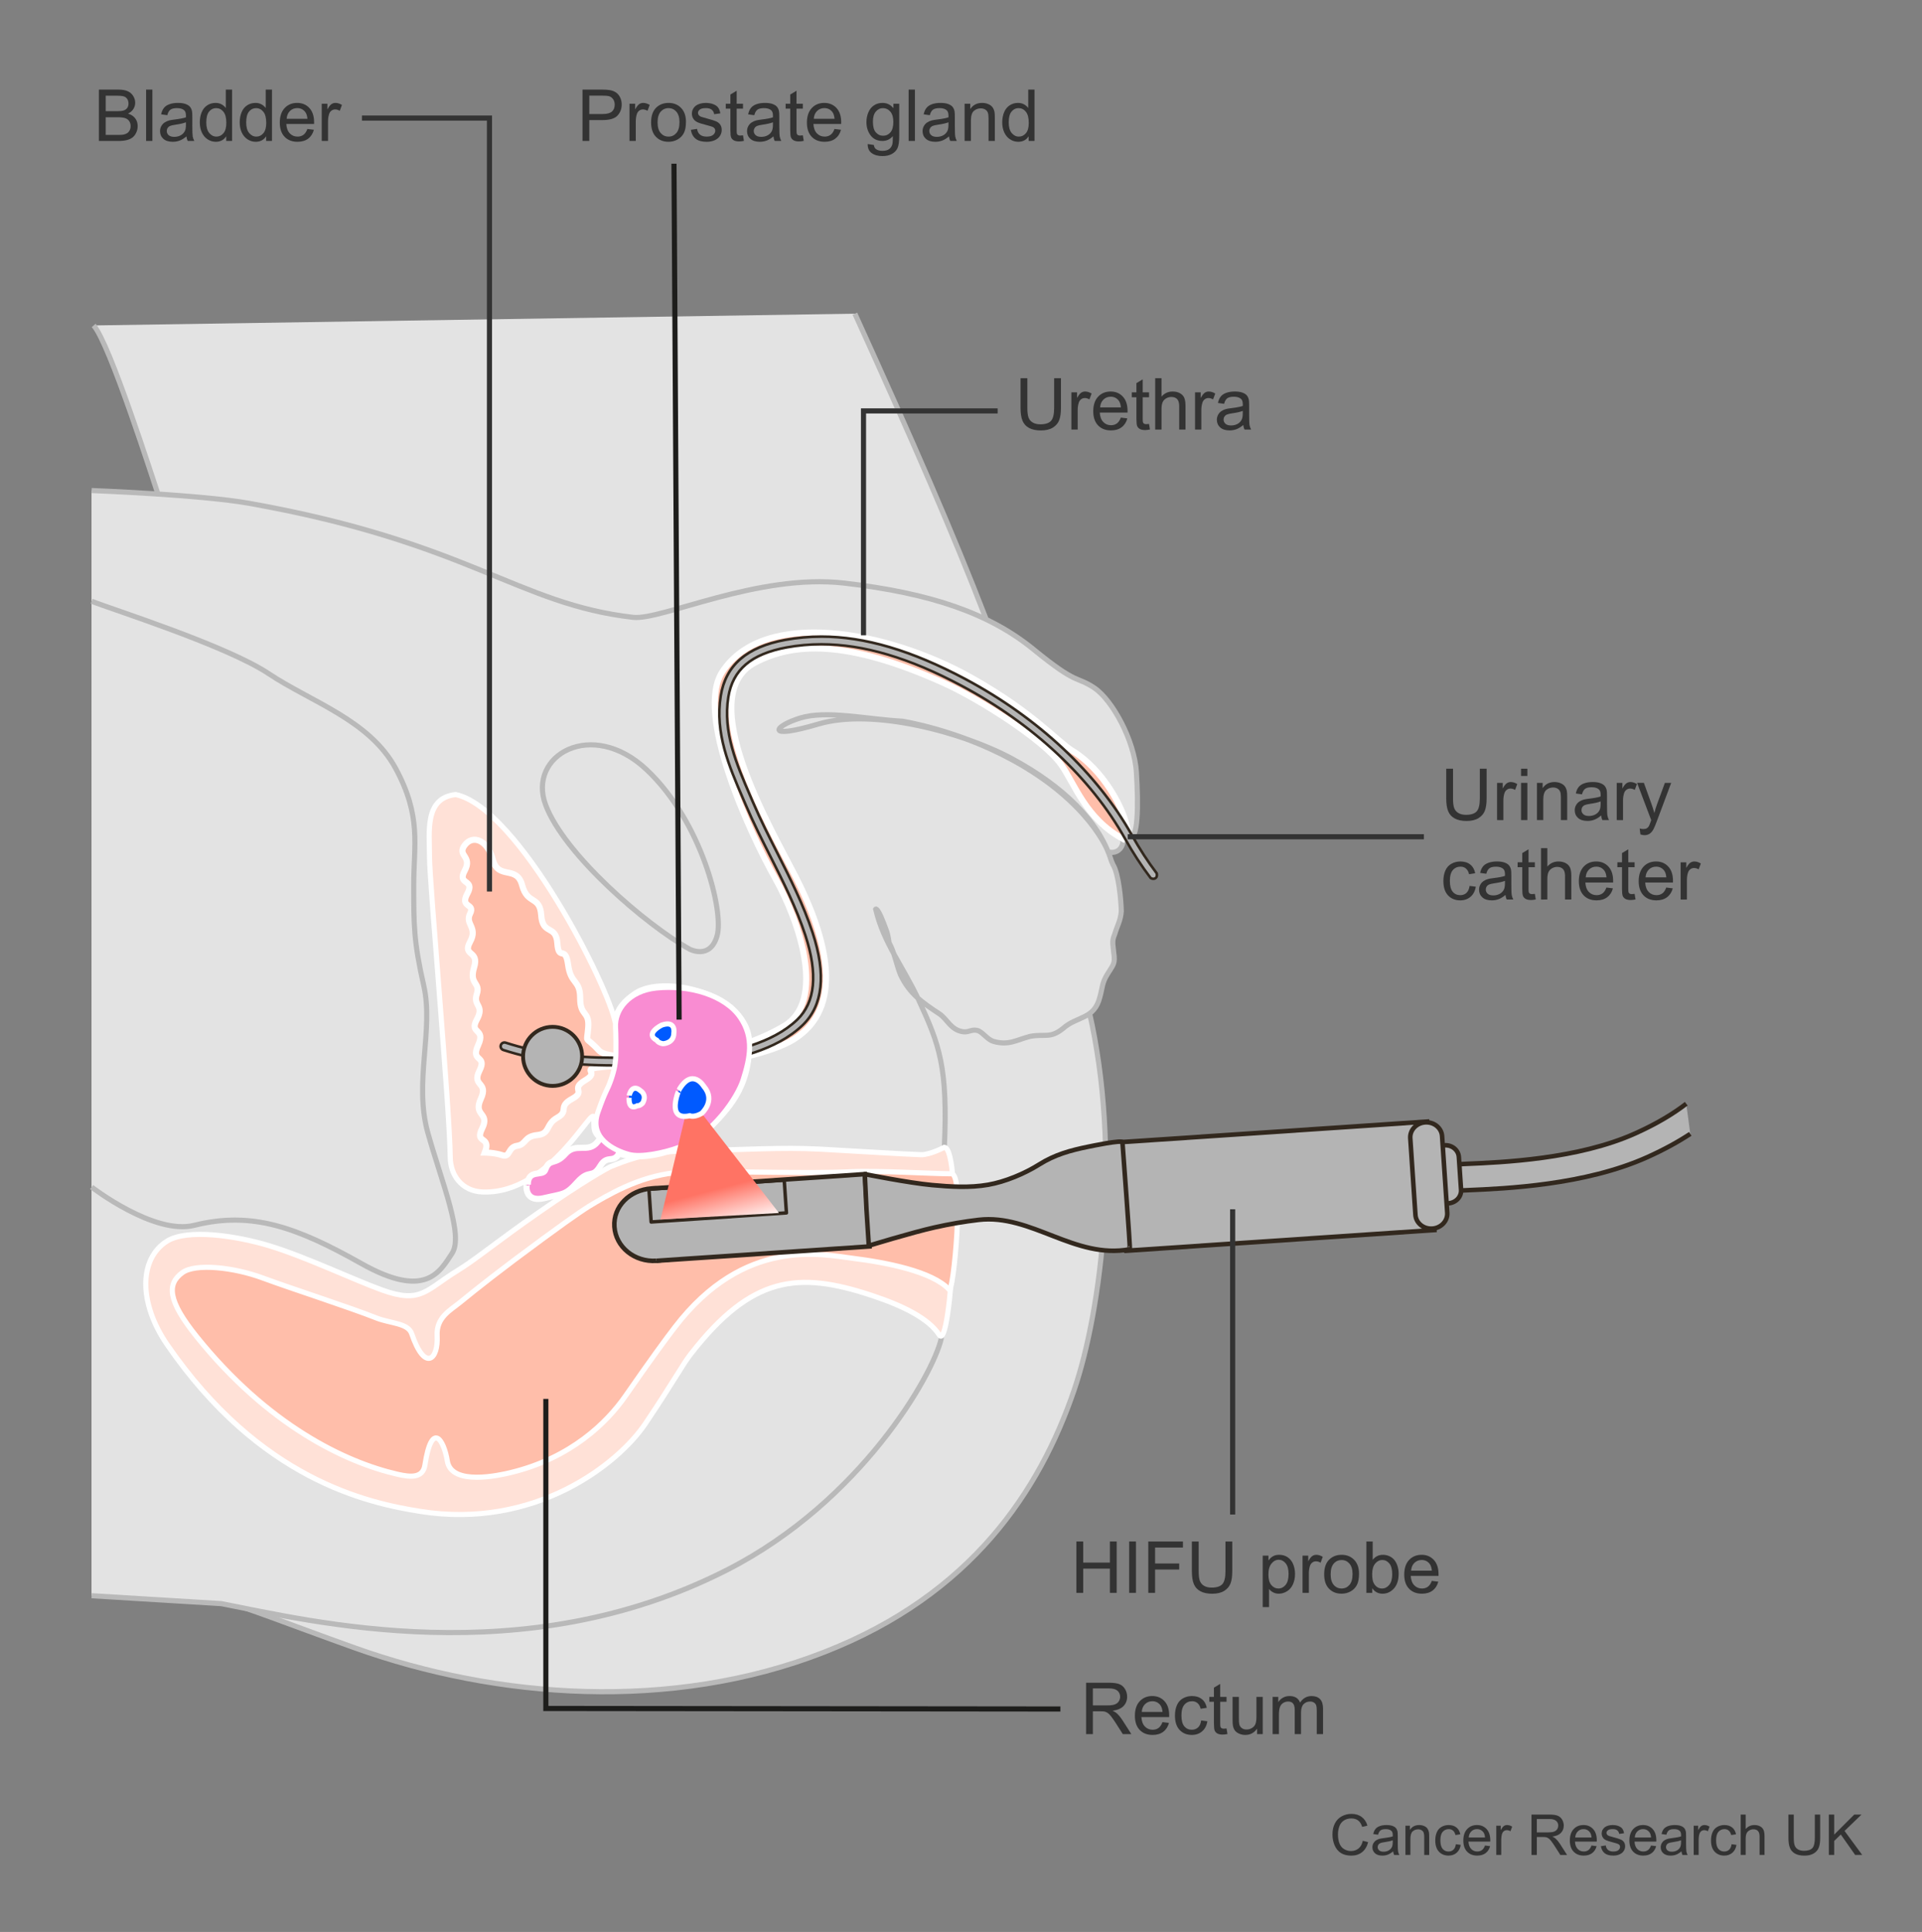 <?xml version="1.0" encoding="utf-8"?>
<!-- Generator: Adobe Illustrator 27.8.1, SVG Export Plug-In . SVG Version: 6.00 Build 0)  -->
<svg version="1.1" id="Layer_1" xmlns="http://www.w3.org/2000/svg" xmlns:xlink="http://www.w3.org/1999/xlink" x="0px" y="0px"
	 width="375px" height="376.942px" viewBox="0 0 375 376.942" enable-background="new 0 0 375 376.942" xml:space="preserve">
<rect x="0" y="0" width="375" height="376.942" fill="#808080" stroke="none"/>
<g>
	<path fill="#E3E3E3" stroke="#B9B9B9" d="M166.797,61.202c11.58,25.476,19.298,43.23,25.472,59.248l20.268,77.006
		c6.176,26.824,2.477,57.858-2.986,73.819c-6.699,19.582-20.016,39.848-48.707,51.061c-29.971,11.719-64.018,9.035-91.513-0.785
		c-27.495-9.82-30.342-12.525-50.373-11.348L31.625,98.85c-1.964-5.893-10.213-31.814-13.355-35.352"/>
	<path fill="#FAF0EB" d="M183.633,261.234c-1.626,7.043-15.68,31.705-41.639,44.998c-39.971,20.469-81.563,9.969-98.813,6.648
		l-25.303-1.541V95.708c0,0,21.275,0.806,30.747,2.494c43,7.666,52.334,19.666,74.908,22.248c5.519,0.632,24.353-8.639,41.242-6.674
		c16.887,1.963,28.279,5.891,36.92,12.959c8.641,7.07,8.248,5.107,11.783,7.463c3.535,2.357,7.855,10.215,8.249,16.498
		c0.391,6.285,0.391,13.746-1.572,12.566c-1.965-1.176-1.237,0.475-1.237,0.475s0.452-0.08,0.059,1.098
		c-0.393,1.18-1.594,1.748-2.773,1.355c0,0-3.474-9.648-18.72-17.947c-10.841-5.9-21.423-7.527-21.423-7.527
		c-7.067-0.393-14.822-2.197-19.926-0.625c-5.108,1.572-7.071,4.322,3.534,1.178c10.605-3.141,28.165,1.57,37.815,6.781
		c9.729,5.254,16.947,12.035,19.354,19.92l0.312,0.725c1.113,1.723,1.594,7.076,1.621,9.092c-0.106,1.775-0.848,2.969-1.27,4.453
		c-0.61,1.434-0.345,1.91-0.211,3.553c0.345,2.307-0.078,2.387-1.219,4.27c-1.086,1.697-0.98,2.732-1.456,4.402
		c-1.084,4.506-4.479,3.738-7.183,6.178c-2.596,2.068-3.498,1.01-6.467,1.566c-2.598,0.664-4.134,1.83-7.104,0.982
		c-1.113-0.316-1.963-1.562-2.839-2.012c-1.245-0.557-1.88,0.266-3.048,0.133c-2.518-0.316-3.102-2.49-4.799-3.576
		c-3.209-2.119-5.728-3.842-7.479-7.553c-0.823-2.041-1.169-4.348-2.229-6.254c0,0-0.169-1.385-0.495-2.297
		c-1.738-4.867-2.123-4.248-2.123-4.248c1.571,6.678,4.528,12.195,7.278,18.873c2.752,6.676,7.893,7.365,6.125,27.592"/>
	<path fill="#E3E3E3" stroke="#B9B9B9" d="M17.878,95.708c0,0,21.275,0.806,30.747,2.494c43,7.666,52.334,19.666,74.908,22.248
		c5.519,0.632,24.353-8.639,41.242-6.674c16.887,1.963,28.279,5.891,36.92,12.959c8.641,7.07,8.248,5.107,11.783,7.463
		c3.535,2.357,7.855,10.215,8.249,16.498c0.391,6.285,0.391,13.746-1.572,12.566c-1.965-1.176-1.237,0.475-1.237,0.475
		s0.452-0.08,0.059,1.098c-0.393,1.18-1.594,1.748-2.773,1.355c0,0-3.474-9.648-18.72-17.947c-10.841-5.9-21.423-7.527-21.423-7.527
		c-7.067-0.393-14.822-2.197-19.926-0.625c-5.108,1.572-7.071,4.322,3.534,1.178c10.605-3.141,28.165,1.57,37.815,6.781
		c9.729,5.254,16.947,12.035,19.354,19.92l0.312,0.725c1.113,1.723,1.594,7.076,1.621,9.092c-0.106,1.775-0.848,2.969-1.27,4.453
		c-0.61,1.434-0.345,1.91-0.211,3.553c0.345,2.307-0.078,2.387-1.219,4.27c-1.086,1.697-0.98,2.732-1.456,4.402
		c-1.084,4.506-4.479,3.738-7.183,6.178c-2.596,2.068-3.498,1.01-6.467,1.566c-2.598,0.664-4.134,1.83-7.104,0.982
		c-1.113-0.316-1.963-1.562-2.839-2.012c-1.245-0.557-1.88,0.266-3.048,0.133c-2.518-0.316-3.102-2.49-4.799-3.576
		c-3.209-2.119-5.728-3.842-7.479-7.553c-0.823-2.041-1.169-4.348-2.229-6.254c0,0-0.169-1.385-0.495-2.297
		c-1.738-4.867-2.123-4.248-2.123-4.248c1.571,6.678,5.415,11.262,8.441,17.818c4,8.666,5.667,13,4.962,28.646l-0.621,37.386
		c-1.626,7.043-15.68,31.705-41.639,44.998c-39.971,20.469-81.563,9.969-98.813,6.648l-25.303-1.541"/>
	<path fill="none" stroke="#B9B9B9" d="M134.534,185.182c-8.481-4.709-24.474-18.496-28.08-28.152
		c-3.607-9.658,9.02-16.945,19.726-6.84c10.709,10.105,15.08,27.594,13.735,32.375C138.57,187.348,134.534,185.182,134.534,185.182z
		"/>
	<path fill="#E3E3E3" stroke="#B9B9B9" d="M17.878,117.311c3.927,1.57,26.316,8.639,34.563,14.139
		c8.249,5.498,19.639,9.033,24.745,18.459c5.106,9.428,3.535,14.926,3.535,22.783c0,7.854,0,10.996,1.963,19.637
		c1.964,8.639-1.963,18.854,0.787,28.672c2.749,9.82,7.07,20.031,4.713,23.567c-2.356,3.535-5.107,9.033-17.675,1.965
		c-12.569-7.071-21.315-10.284-32.6-7.464c-7.856,1.963-20.031-7.463-20.031-7.463"/>
</g>
<g>
	<path fill="#333333" d="M211.904,338.338v-10.021h4.443c0.893,0,1.572,0.09,2.037,0.271c0.465,0.18,0.836,0.498,1.114,0.953
		s0.417,0.959,0.417,1.511c0,0.711-0.23,1.31-0.69,1.798s-1.171,0.797-2.133,0.93c0.351,0.168,0.618,0.335,0.8,0.499
		c0.387,0.355,0.754,0.8,1.101,1.333l1.743,2.728h-1.668l-1.326-2.085c-0.387-0.602-0.707-1.062-0.957-1.381
		s-0.475-0.543-0.674-0.67c-0.197-0.127-0.399-0.217-0.604-0.267c-0.15-0.032-0.396-0.048-0.738-0.048h-1.538v4.45H211.904z
		 M213.23,332.739h2.851c0.606,0,1.08-0.062,1.422-0.188c0.342-0.126,0.602-0.326,0.779-0.602c0.178-0.276,0.267-0.576,0.267-0.899
		c0-0.474-0.172-0.864-0.516-1.169c-0.345-0.305-0.889-0.458-1.631-0.458h-3.172V332.739z"/>
	<path fill="#333333" d="M226.807,336l1.271,0.157c-0.201,0.742-0.572,1.319-1.114,1.729s-1.235,0.615-2.078,0.615
		c-1.062,0-1.903-0.327-2.526-0.981c-0.621-0.653-0.933-1.57-0.933-2.751c0-1.222,0.314-2.169,0.943-2.844s1.444-1.012,2.447-1.012
		c0.971,0,1.764,0.331,2.379,0.991s0.923,1.59,0.923,2.789c0,0.072-0.002,0.182-0.007,0.328h-5.414
		c0.046,0.797,0.271,1.408,0.677,1.832s0.912,0.636,1.518,0.636c0.451,0,0.836-0.118,1.155-0.355S226.619,336.519,226.807,336z
		 M222.767,334.01h4.054c-0.055-0.611-0.209-1.068-0.465-1.374c-0.393-0.474-0.9-0.711-1.524-0.711c-0.565,0-1.04,0.188-1.425,0.567
		C223.021,332.872,222.808,333.378,222.767,334.01z"/>
	<path fill="#333333" d="M234.36,335.678l1.21,0.157c-0.133,0.834-0.471,1.487-1.016,1.958c-0.544,0.473-1.213,0.708-2.006,0.708
		c-0.994,0-1.792-0.325-2.396-0.974c-0.604-0.65-0.905-1.58-0.905-2.793c0-0.783,0.13-1.47,0.39-2.058s0.655-1.028,1.186-1.323
		c0.531-0.293,1.109-0.44,1.733-0.44c0.788,0,1.433,0.199,1.935,0.599c0.502,0.398,0.822,0.965,0.964,1.698l-1.196,0.185
		c-0.113-0.488-0.315-0.854-0.605-1.101c-0.289-0.246-0.639-0.369-1.049-0.369c-0.619,0-1.123,0.222-1.511,0.667
		c-0.388,0.443-0.581,1.146-0.581,2.108c0,0.976,0.188,1.685,0.561,2.126s0.861,0.663,1.463,0.663c0.482,0,0.887-0.147,1.21-0.444
		S234.273,336.294,234.36,335.678z"/>
	<path fill="#333333" d="M239.31,337.237l0.178,1.087c-0.347,0.073-0.656,0.109-0.93,0.109c-0.446,0-0.793-0.071-1.039-0.212
		s-0.419-0.327-0.52-0.557c-0.101-0.23-0.15-0.715-0.15-1.453v-4.177h-0.902v-0.957h0.902v-1.798l1.224-0.738v2.536h1.237v0.957
		h-1.237v4.245c0,0.352,0.021,0.576,0.064,0.677c0.044,0.101,0.114,0.181,0.213,0.239c0.098,0.059,0.238,0.089,0.42,0.089
		C238.906,337.285,239.086,337.268,239.31,337.237z"/>
	<path fill="#333333" d="M245.271,338.338v-1.066c-0.565,0.82-1.333,1.23-2.304,1.23c-0.428,0-0.828-0.082-1.199-0.246
		c-0.372-0.164-0.647-0.37-0.828-0.618c-0.18-0.249-0.307-0.553-0.379-0.913c-0.051-0.241-0.075-0.624-0.075-1.148v-4.498h1.23
		v4.026c0,0.643,0.024,1.076,0.075,1.299c0.078,0.324,0.242,0.578,0.492,0.762c0.25,0.186,0.561,0.277,0.93,0.277
		s0.715-0.095,1.039-0.283c0.324-0.189,0.553-0.447,0.688-0.773c0.134-0.325,0.201-0.799,0.201-1.418v-3.89h1.23v7.26H245.271z"/>
	<path fill="#333333" d="M248.299,338.338v-7.26h1.101v1.019c0.228-0.355,0.53-0.642,0.909-0.857
		c0.379-0.217,0.809-0.325,1.292-0.325c0.538,0,0.979,0.112,1.323,0.335c0.344,0.223,0.586,0.535,0.728,0.937
		c0.574-0.848,1.321-1.271,2.242-1.271c0.72,0,1.274,0.199,1.661,0.599c0.387,0.398,0.581,1.012,0.581,1.842v4.983h-1.224v-4.573
		c0-0.492-0.04-0.847-0.119-1.062c-0.08-0.217-0.225-0.391-0.435-0.523s-0.456-0.198-0.738-0.198c-0.511,0-0.935,0.17-1.271,0.509
		c-0.337,0.34-0.506,0.883-0.506,1.631v4.218h-1.23v-4.717c0-0.547-0.101-0.957-0.301-1.23s-0.528-0.41-0.984-0.41
		c-0.347,0-0.667,0.091-0.96,0.273c-0.295,0.183-0.508,0.448-0.64,0.8s-0.198,0.857-0.198,1.518v3.767H248.299z"/>
</g>
<g>
	<path fill="#333333" d="M210.015,310.78v-10.021h1.326v4.115h5.209v-4.115h1.326v10.021h-1.326v-4.723h-5.209v4.723H210.015z"/>
	<path fill="#333333" d="M220.31,310.78v-10.021h1.326v10.021H220.31z"/>
	<path fill="#333333" d="M224.042,310.78v-10.021h6.761v1.184h-5.435v3.104h4.703v1.182h-4.703v4.553H224.042z"/>
	<path fill="#333333" d="M239.102,300.759h1.326v5.791c0,1.007-0.113,1.807-0.342,2.398c-0.229,0.593-0.639,1.074-1.234,1.446
		c-0.594,0.372-1.375,0.558-2.341,0.558c-0.938,0-1.706-0.162-2.304-0.486c-0.598-0.323-1.023-0.791-1.278-1.404
		s-0.383-1.45-0.383-2.512v-5.791h1.326v5.783c0,0.871,0.081,1.512,0.243,1.925c0.161,0.413,0.439,0.73,0.834,0.954
		c0.394,0.223,0.875,0.334,1.445,0.334c0.975,0,1.67-0.221,2.085-0.662c0.415-0.442,0.622-1.293,0.622-2.551V300.759z"/>
	<path fill="#333333" d="M246.368,313.563V303.52h1.121v0.943c0.265-0.369,0.563-0.646,0.896-0.83s0.736-0.277,1.21-0.277
		c0.62,0,1.167,0.16,1.641,0.479c0.474,0.319,0.831,0.77,1.073,1.351s0.362,1.218,0.362,1.911c0,0.742-0.134,1.411-0.399,2.006
		c-0.268,0.595-0.654,1.051-1.162,1.367c-0.509,0.316-1.043,0.475-1.604,0.475c-0.41,0-0.778-0.086-1.104-0.26
		c-0.326-0.173-0.594-0.392-0.804-0.656v3.535H246.368z M247.482,307.192c0,0.934,0.189,1.624,0.567,2.07
		c0.378,0.447,0.837,0.67,1.374,0.67c0.547,0,1.016-0.23,1.404-0.693c0.391-0.463,0.585-1.18,0.585-2.15
		c0-0.925-0.19-1.617-0.571-2.078c-0.38-0.46-0.834-0.689-1.363-0.689c-0.523,0-0.988,0.244-1.391,0.734
		C247.684,305.546,247.482,306.258,247.482,307.192z"/>
	<path fill="#333333" d="M254.141,310.78v-7.26h1.107v1.102c0.283-0.516,0.543-0.855,0.783-1.02
		c0.238-0.164,0.502-0.246,0.789-0.246c0.414,0,0.836,0.133,1.265,0.396l-0.424,1.143c-0.301-0.178-0.602-0.268-0.902-0.268
		c-0.269,0-0.511,0.082-0.725,0.243s-0.366,0.386-0.458,0.673c-0.137,0.438-0.205,0.916-0.205,1.436v3.801H254.141z"/>
	<path fill="#333333" d="M258.358,307.151c0-1.345,0.374-2.341,1.121-2.988c0.624-0.537,1.386-0.807,2.283-0.807
		c0.998,0,1.813,0.328,2.447,0.981s0.95,1.558,0.95,2.71c0,0.935-0.141,1.67-0.42,2.205c-0.281,0.535-0.688,0.951-1.225,1.248
		c-0.535,0.296-1.119,0.443-1.753,0.443c-1.017,0-1.838-0.325-2.464-0.977C258.672,309.315,258.358,308.377,258.358,307.151z
		 M259.623,307.151c0,0.93,0.203,1.625,0.608,2.088s0.916,0.693,1.531,0.693c0.61,0,1.118-0.232,1.524-0.697
		s0.608-1.173,0.608-2.125c0-0.898-0.204-1.578-0.612-2.041c-0.407-0.463-0.914-0.693-1.521-0.693c-0.615,0-1.126,0.229-1.531,0.689
		C259.826,305.526,259.623,306.221,259.623,307.151z"/>
	<path fill="#333333" d="M267.737,310.78h-1.142v-10.021h1.23v3.576c0.52-0.652,1.183-0.979,1.989-0.979
		c0.446,0,0.869,0.09,1.269,0.271c0.398,0.181,0.727,0.433,0.984,0.759c0.257,0.326,0.459,0.719,0.604,1.18
		c0.146,0.46,0.219,0.952,0.219,1.477c0,1.244-0.308,2.205-0.923,2.885c-0.615,0.679-1.354,1.018-2.215,1.018
		c-0.857,0-1.529-0.357-2.017-1.072V310.78z M267.724,307.096c0,0.87,0.118,1.499,0.355,1.887c0.388,0.633,0.911,0.949,1.572,0.949
		c0.538,0,1.003-0.232,1.395-0.7s0.588-1.163,0.588-2.089c0-0.947-0.188-1.646-0.563-2.098c-0.377-0.451-0.831-0.678-1.364-0.678
		c-0.538,0-1.003,0.234-1.395,0.701S267.724,306.212,267.724,307.096z"/>
	<path fill="#333333" d="M279.358,308.442l1.271,0.158c-0.2,0.742-0.571,1.318-1.114,1.729s-1.234,0.615-2.078,0.615
		c-1.062,0-1.904-0.326-2.525-0.98c-0.623-0.654-0.934-1.571-0.934-2.752c0-1.221,0.314-2.169,0.943-2.844
		c0.629-0.674,1.445-1.012,2.447-1.012c0.971,0,1.764,0.331,2.379,0.992c0.615,0.66,0.923,1.59,0.923,2.789
		c0,0.072-0.003,0.182-0.007,0.328h-5.414c0.045,0.797,0.271,1.408,0.677,1.832s0.911,0.635,1.518,0.635
		c0.451,0,0.837-0.118,1.155-0.355C278.918,309.341,279.172,308.962,279.358,308.442z M275.318,306.454h4.054
		c-0.055-0.611-0.21-1.069-0.465-1.375c-0.392-0.474-0.899-0.711-1.524-0.711c-0.564,0-1.04,0.189-1.426,0.568
		C275.572,305.314,275.359,305.82,275.318,306.454z"/>
</g>
<g>
	<path fill="#333333" d="M265.894,359.153l1.042,0.263c-0.219,0.856-0.611,1.509-1.179,1.958s-1.262,0.675-2.082,0.675
		c-0.848,0-1.538-0.173-2.07-0.519c-0.531-0.346-0.937-0.847-1.214-1.501c-0.277-0.656-0.416-1.359-0.416-2.111
		c0-0.82,0.156-1.535,0.47-2.146s0.76-1.074,1.338-1.392c0.578-0.316,1.215-0.475,1.909-0.475c0.788,0,1.45,0.2,1.987,0.602
		c0.537,0.4,0.911,0.965,1.123,1.691l-1.026,0.242c-0.183-0.573-0.447-0.99-0.795-1.252s-0.784-0.393-1.311-0.393
		c-0.605,0-1.111,0.146-1.518,0.436s-0.691,0.68-0.856,1.168c-0.165,0.489-0.247,0.993-0.247,1.512c0,0.67,0.098,1.255,0.293,1.754
		c0.195,0.5,0.498,0.873,0.91,1.12s0.857,0.37,1.337,0.37c0.584,0,1.078-0.168,1.482-0.504
		C265.477,360.315,265.75,359.815,265.894,359.153z"/>
	<path fill="#333333" d="M271.817,361.211c-0.358,0.304-0.703,0.519-1.034,0.645c-0.331,0.125-0.687,0.188-1.065,0.188
		c-0.627,0-1.108-0.153-1.445-0.459c-0.337-0.307-0.505-0.697-0.505-1.174c0-0.279,0.063-0.534,0.19-0.766
		c0.127-0.23,0.294-0.416,0.5-0.556s0.438-0.245,0.695-0.317c0.189-0.05,0.477-0.098,0.859-0.145
		c0.78-0.093,1.355-0.204,1.725-0.333c0.003-0.133,0.005-0.217,0.005-0.253c0-0.394-0.091-0.671-0.274-0.832
		c-0.246-0.219-0.613-0.328-1.101-0.328c-0.455,0-0.79,0.08-1.007,0.239s-0.377,0.441-0.48,0.847l-0.945-0.129
		c0.086-0.405,0.227-0.731,0.424-0.98s0.481-0.44,0.854-0.575c0.373-0.134,0.805-0.201,1.295-0.201c0.487,0,0.883,0.058,1.188,0.172
		c0.304,0.114,0.527,0.259,0.671,0.433s0.243,0.393,0.301,0.658c0.032,0.164,0.048,0.461,0.048,0.891v1.289
		c0,0.899,0.021,1.468,0.062,1.706s0.122,0.466,0.244,0.685h-1.01C271.91,361.714,271.846,361.478,271.817,361.211z
		 M271.737,359.051c-0.352,0.144-0.878,0.266-1.58,0.365c-0.396,0.058-0.678,0.122-0.843,0.193
		c-0.165,0.072-0.292,0.177-0.382,0.314c-0.089,0.138-0.134,0.291-0.134,0.459c0,0.258,0.098,0.473,0.293,0.645
		s0.48,0.258,0.856,0.258c0.372,0,0.703-0.081,0.994-0.244c0.289-0.163,0.503-0.386,0.639-0.668
		c0.104-0.219,0.156-0.541,0.156-0.967V359.051z"/>
	<path fill="#333333" d="M274.213,361.914v-5.704h0.871v0.812c0.418-0.627,1.023-0.94,1.814-0.94c0.344,0,0.66,0.062,0.948,0.186
		c0.288,0.123,0.504,0.285,0.647,0.485c0.144,0.201,0.243,0.439,0.301,0.715c0.036,0.179,0.054,0.492,0.054,0.939v3.508h-0.967
		v-3.47c0-0.394-0.038-0.688-0.112-0.884c-0.076-0.195-0.209-0.351-0.4-0.467s-0.416-0.175-0.674-0.175
		c-0.412,0-0.768,0.131-1.066,0.392c-0.299,0.262-0.449,0.758-0.449,1.488v3.115H274.213z"/>
	<path fill="#333333" d="M284.054,359.824l0.951,0.124c-0.104,0.655-0.37,1.168-0.798,1.539c-0.428,0.37-0.954,0.556-1.577,0.556
		c-0.78,0-1.407-0.255-1.882-0.766c-0.475-0.51-0.712-1.241-0.712-2.193c0-0.616,0.102-1.155,0.307-1.617
		c0.203-0.462,0.515-0.809,0.932-1.039c0.417-0.231,0.871-0.347,1.361-0.347c0.619,0,1.126,0.156,1.52,0.47
		c0.395,0.313,0.646,0.759,0.758,1.335l-0.939,0.146c-0.09-0.384-0.248-0.672-0.476-0.865s-0.503-0.29-0.825-0.29
		c-0.486,0-0.882,0.175-1.187,0.523c-0.305,0.35-0.456,0.901-0.456,1.657c0,0.767,0.146,1.323,0.439,1.67
		c0.294,0.348,0.678,0.521,1.15,0.521c0.379,0,0.696-0.116,0.95-0.35C283.824,360.666,283.985,360.308,284.054,359.824z"/>
	<path fill="#333333" d="M289.736,360.077l0.999,0.124c-0.157,0.583-0.449,1.036-0.875,1.358c-0.427,0.322-0.971,0.483-1.633,0.483
		c-0.835,0-1.496-0.257-1.985-0.771c-0.488-0.514-0.733-1.234-0.733-2.162c0-0.96,0.248-1.704,0.742-2.234s1.135-0.795,1.922-0.795
		c0.764,0,1.387,0.26,1.869,0.778c0.484,0.52,0.726,1.25,0.726,2.191c0,0.058-0.002,0.144-0.005,0.258h-4.254
		c0.035,0.627,0.213,1.107,0.531,1.439c0.318,0.334,0.716,0.5,1.192,0.5c0.354,0,0.657-0.093,0.907-0.279
		C289.391,360.782,289.59,360.485,289.736,360.077z M286.562,358.513h3.186c-0.043-0.479-0.165-0.839-0.365-1.079
		c-0.308-0.372-0.707-0.559-1.197-0.559c-0.444,0-0.817,0.148-1.12,0.446C286.762,357.619,286.595,358.016,286.562,358.513z"/>
	<path fill="#333333" d="M291.938,361.914v-5.704h0.869v0.864c0.223-0.404,0.428-0.671,0.615-0.8
		c0.188-0.129,0.395-0.193,0.621-0.193c0.325,0,0.656,0.104,0.993,0.312l-0.333,0.896c-0.236-0.139-0.473-0.209-0.709-0.209
		c-0.211,0-0.401,0.063-0.569,0.19s-0.288,0.304-0.36,0.529c-0.107,0.344-0.16,0.72-0.16,1.128v2.986H291.938z"/>
	<path fill="#333333" d="M298.808,361.914v-7.874h3.49c0.702,0,1.236,0.07,1.602,0.212s0.656,0.392,0.875,0.75
		c0.219,0.357,0.328,0.753,0.328,1.187c0,0.559-0.182,1.029-0.543,1.413c-0.361,0.383-0.92,0.626-1.676,0.73
		c0.275,0.132,0.485,0.263,0.629,0.392c0.304,0.279,0.592,0.628,0.864,1.048l1.37,2.143h-1.311l-1.043-1.639
		c-0.304-0.473-0.555-0.834-0.752-1.084c-0.196-0.251-0.373-0.427-0.528-0.527c-0.156-0.1-0.314-0.17-0.476-0.209
		c-0.118-0.025-0.312-0.037-0.58-0.037h-1.209v3.496H298.808z M299.849,357.515h2.24c0.477,0,0.849-0.05,1.117-0.148
		s0.473-0.256,0.612-0.473s0.21-0.452,0.21-0.706c0-0.372-0.136-0.679-0.406-0.919c-0.271-0.239-0.697-0.359-1.281-0.359h-2.492
		V357.515z"/>
	<path fill="#333333" d="M310.517,360.077l0.999,0.124c-0.157,0.583-0.449,1.036-0.875,1.358c-0.427,0.322-0.971,0.483-1.633,0.483
		c-0.835,0-1.496-0.257-1.985-0.771c-0.488-0.514-0.733-1.234-0.733-2.162c0-0.96,0.248-1.704,0.742-2.234s1.135-0.795,1.922-0.795
		c0.764,0,1.387,0.26,1.869,0.778c0.484,0.52,0.726,1.25,0.726,2.191c0,0.058-0.002,0.144-0.005,0.258h-4.254
		c0.035,0.627,0.213,1.107,0.531,1.439c0.318,0.334,0.716,0.5,1.192,0.5c0.354,0,0.657-0.093,0.907-0.279
		C310.171,360.782,310.37,360.485,310.517,360.077z M307.342,358.513h3.186c-0.043-0.479-0.165-0.839-0.365-1.079
		c-0.308-0.372-0.707-0.559-1.197-0.559c-0.444,0-0.817,0.148-1.12,0.446C307.542,357.619,307.375,358.016,307.342,358.513z"/>
	<path fill="#333333" d="M312.343,360.211l0.957-0.15c0.053,0.384,0.203,0.678,0.448,0.881c0.245,0.205,0.588,0.307,1.028,0.307
		c0.444,0,0.773-0.091,0.988-0.271s0.322-0.393,0.322-0.637c0-0.218-0.095-0.39-0.285-0.516c-0.132-0.086-0.461-0.194-0.988-0.327
		c-0.709-0.179-1.2-0.334-1.474-0.465c-0.274-0.131-0.481-0.312-0.623-0.542c-0.142-0.231-0.212-0.486-0.212-0.766
		c0-0.254,0.058-0.489,0.174-0.706s0.275-0.396,0.476-0.54c0.15-0.111,0.355-0.205,0.615-0.282s0.538-0.115,0.835-0.115
		c0.447,0,0.841,0.064,1.179,0.193c0.339,0.129,0.589,0.304,0.749,0.523c0.162,0.221,0.272,0.515,0.334,0.884l-0.945,0.129
		c-0.043-0.294-0.168-0.522-0.374-0.688s-0.497-0.247-0.872-0.247c-0.444,0-0.762,0.073-0.951,0.22
		c-0.189,0.147-0.285,0.319-0.285,0.516c0,0.126,0.04,0.238,0.119,0.339c0.078,0.104,0.202,0.189,0.37,0.258
		c0.097,0.036,0.382,0.118,0.854,0.247c0.684,0.183,1.16,0.332,1.431,0.448s0.482,0.286,0.637,0.508s0.231,0.498,0.231,0.827
		c0,0.322-0.095,0.626-0.282,0.91c-0.188,0.285-0.46,0.505-0.813,0.661c-0.355,0.155-0.756,0.233-1.203,0.233
		c-0.742,0-1.307-0.154-1.695-0.462S312.45,360.816,312.343,360.211z"/>
	<path fill="#333333" d="M322.135,360.077l0.999,0.124c-0.157,0.583-0.449,1.036-0.875,1.358c-0.427,0.322-0.971,0.483-1.633,0.483
		c-0.835,0-1.496-0.257-1.985-0.771c-0.488-0.514-0.733-1.234-0.733-2.162c0-0.96,0.248-1.704,0.742-2.234s1.135-0.795,1.922-0.795
		c0.764,0,1.387,0.26,1.869,0.778c0.484,0.52,0.726,1.25,0.726,2.191c0,0.058-0.002,0.144-0.005,0.258h-4.254
		c0.035,0.627,0.213,1.107,0.531,1.439c0.318,0.334,0.716,0.5,1.192,0.5c0.354,0,0.657-0.093,0.907-0.279
		C321.789,360.782,321.988,360.485,322.135,360.077z M318.96,358.513h3.186c-0.043-0.479-0.165-0.839-0.365-1.079
		c-0.308-0.372-0.707-0.559-1.197-0.559c-0.444,0-0.817,0.148-1.12,0.446C319.16,357.619,318.993,358.016,318.96,358.513z"/>
	<path fill="#333333" d="M328.069,361.211c-0.358,0.304-0.703,0.519-1.034,0.645c-0.331,0.125-0.687,0.188-1.065,0.188
		c-0.627,0-1.108-0.153-1.445-0.459c-0.337-0.307-0.505-0.697-0.505-1.174c0-0.279,0.063-0.534,0.19-0.766
		c0.127-0.23,0.294-0.416,0.5-0.556s0.438-0.245,0.695-0.317c0.189-0.05,0.477-0.098,0.859-0.145
		c0.78-0.093,1.355-0.204,1.725-0.333c0.003-0.133,0.005-0.217,0.005-0.253c0-0.394-0.091-0.671-0.274-0.832
		c-0.246-0.219-0.613-0.328-1.101-0.328c-0.455,0-0.79,0.08-1.007,0.239s-0.377,0.441-0.48,0.847l-0.945-0.129
		c0.086-0.405,0.227-0.731,0.424-0.98s0.481-0.44,0.854-0.575c0.373-0.134,0.805-0.201,1.295-0.201c0.487,0,0.883,0.058,1.188,0.172
		c0.304,0.114,0.527,0.259,0.671,0.433s0.243,0.393,0.301,0.658c0.032,0.164,0.048,0.461,0.048,0.891v1.289
		c0,0.899,0.021,1.468,0.062,1.706s0.122,0.466,0.244,0.685h-1.01C328.162,361.714,328.098,361.478,328.069,361.211z
		 M327.989,359.051c-0.352,0.144-0.878,0.266-1.58,0.365c-0.396,0.058-0.678,0.122-0.843,0.193
		c-0.165,0.072-0.292,0.177-0.382,0.314c-0.089,0.138-0.134,0.291-0.134,0.459c0,0.258,0.098,0.473,0.293,0.645
		s0.48,0.258,0.856,0.258c0.372,0,0.703-0.081,0.994-0.244c0.289-0.163,0.503-0.386,0.639-0.668
		c0.104-0.219,0.156-0.541,0.156-0.967V359.051z"/>
	<path fill="#333333" d="M330.454,361.914v-5.704h0.869v0.864c0.223-0.404,0.428-0.671,0.615-0.8
		c0.188-0.129,0.395-0.193,0.621-0.193c0.325,0,0.656,0.104,0.993,0.312l-0.333,0.896c-0.236-0.139-0.473-0.209-0.709-0.209
		c-0.211,0-0.401,0.063-0.569,0.19s-0.288,0.304-0.36,0.529c-0.107,0.344-0.16,0.72-0.16,1.128v2.986H330.454z"/>
	<path fill="#333333" d="M337.851,359.824l0.951,0.124c-0.104,0.655-0.37,1.168-0.798,1.539c-0.428,0.37-0.954,0.556-1.577,0.556
		c-0.78,0-1.407-0.255-1.882-0.766c-0.475-0.51-0.712-1.241-0.712-2.193c0-0.616,0.102-1.155,0.307-1.617
		c0.203-0.462,0.515-0.809,0.932-1.039c0.417-0.231,0.871-0.347,1.361-0.347c0.619,0,1.126,0.156,1.52,0.47
		c0.395,0.313,0.646,0.759,0.758,1.335l-0.939,0.146c-0.09-0.384-0.248-0.672-0.476-0.865s-0.503-0.29-0.825-0.29
		c-0.486,0-0.882,0.175-1.187,0.523c-0.305,0.35-0.456,0.901-0.456,1.657c0,0.767,0.146,1.323,0.439,1.67
		c0.294,0.348,0.678,0.521,1.15,0.521c0.379,0,0.696-0.116,0.95-0.35C337.621,360.666,337.782,360.308,337.851,359.824z"/>
	<path fill="#333333" d="M339.628,361.914v-7.874h0.967v2.825c0.451-0.522,1.021-0.784,1.709-0.784c0.422,0,0.789,0.083,1.101,0.25
		c0.312,0.166,0.534,0.396,0.669,0.69c0.134,0.293,0.201,0.719,0.201,1.277v3.615h-0.967v-3.615c0-0.482-0.104-0.835-0.314-1.055
		c-0.209-0.221-0.506-0.33-0.889-0.33c-0.286,0-0.556,0.074-0.809,0.223c-0.252,0.148-0.432,0.35-0.539,0.604
		c-0.107,0.255-0.162,0.605-0.162,1.053v3.121H339.628z"/>
	<path fill="#333333" d="M354.093,354.04h1.042v4.55c0,0.791-0.09,1.419-0.269,1.885s-0.502,0.844-0.97,1.136
		c-0.467,0.292-1.08,0.438-1.839,0.438c-0.738,0-1.342-0.128-1.811-0.382s-0.804-0.622-1.004-1.104
		c-0.201-0.481-0.301-1.14-0.301-1.974v-4.55h1.041v4.544c0,0.684,0.064,1.188,0.191,1.512s0.346,0.574,0.655,0.75
		c0.31,0.175,0.688,0.263,1.136,0.263c0.767,0,1.312-0.174,1.639-0.521c0.325-0.348,0.488-1.016,0.488-2.004V354.04z"/>
	<path fill="#333333" d="M356.826,361.914v-7.874h1.042v3.905l3.91-3.905h1.412l-3.303,3.19l3.448,4.684h-1.375l-2.804-3.985
		l-1.289,1.257v2.729H356.826z"/>
</g>
<g>
	<path fill="#333333" d="M113.651,27.503V17.482h3.78c0.666,0,1.174,0.032,1.524,0.096c0.492,0.082,0.905,0.238,1.237,0.468
		c0.333,0.23,0.601,0.553,0.804,0.967c0.202,0.415,0.304,0.871,0.304,1.367c0,0.852-0.271,1.573-0.813,2.164
		c-0.542,0.59-1.521,0.885-2.939,0.885h-2.57v4.074H113.651z M114.978,22.246h2.591c0.857,0,1.466-0.16,1.825-0.479
		c0.36-0.319,0.54-0.768,0.54-1.347c0-0.419-0.105-0.778-0.317-1.077s-0.491-0.496-0.838-0.591
		c-0.223-0.059-0.636-0.089-1.237-0.089h-2.563V22.246z"/>
	<path fill="#333333" d="M122.818,27.503v-7.26h1.107v1.101c0.283-0.515,0.544-0.854,0.783-1.019s0.502-0.246,0.789-0.246
		c0.415,0,0.837,0.132,1.265,0.396l-0.424,1.142c-0.301-0.178-0.602-0.267-0.902-0.267c-0.269,0-0.51,0.081-0.725,0.243
		c-0.214,0.162-0.366,0.386-0.458,0.673c-0.137,0.438-0.205,0.916-0.205,1.436v3.801H122.818z"/>
	<path fill="#333333" d="M127.036,23.873c0-1.344,0.374-2.34,1.121-2.987c0.625-0.538,1.386-0.807,2.283-0.807
		c0.998,0,1.814,0.327,2.447,0.981c0.634,0.654,0.95,1.558,0.95,2.71c0,0.934-0.14,1.669-0.42,2.205s-0.688,0.951-1.224,1.248
		c-0.536,0.296-1.12,0.444-1.754,0.444c-1.016,0-1.838-0.326-2.464-0.978C127.35,26.038,127.036,25.099,127.036,23.873z
		 M128.301,23.873c0,0.93,0.203,1.626,0.608,2.088c0.406,0.462,0.916,0.694,1.531,0.694c0.611,0,1.119-0.232,1.524-0.697
		c0.406-0.465,0.608-1.173,0.608-2.126c0-0.898-0.204-1.578-0.611-2.041c-0.408-0.462-0.915-0.694-1.521-0.694
		c-0.615,0-1.125,0.23-1.531,0.69C128.504,22.249,128.301,22.944,128.301,23.873z"/>
	<path fill="#333333" d="M134.788,25.336l1.217-0.191c0.068,0.488,0.259,0.861,0.571,1.121c0.312,0.26,0.748,0.39,1.309,0.39
		c0.565,0,0.984-0.115,1.258-0.345s0.41-0.5,0.41-0.81c0-0.278-0.12-0.497-0.362-0.656c-0.168-0.109-0.588-0.249-1.258-0.417
		c-0.902-0.228-1.527-0.425-1.876-0.591s-0.613-0.396-0.793-0.69c-0.181-0.294-0.271-0.619-0.271-0.974
		c0-0.324,0.074-0.623,0.223-0.899c0.147-0.276,0.35-0.505,0.604-0.687c0.191-0.141,0.452-0.261,0.783-0.359
		c0.33-0.098,0.685-0.147,1.062-0.147c0.57,0,1.07,0.082,1.501,0.246s0.748,0.386,0.953,0.667s0.347,0.655,0.424,1.125l-1.203,0.164
		c-0.055-0.374-0.213-0.666-0.475-0.875c-0.263-0.209-0.633-0.314-1.111-0.314c-0.564,0-0.968,0.093-1.21,0.28
		c-0.241,0.187-0.362,0.406-0.362,0.656c0,0.16,0.051,0.303,0.15,0.431c0.101,0.132,0.258,0.242,0.472,0.328
		c0.123,0.045,0.485,0.15,1.087,0.314c0.871,0.232,1.478,0.423,1.822,0.571c0.344,0.148,0.614,0.363,0.81,0.646
		c0.196,0.283,0.294,0.633,0.294,1.053c0,0.41-0.119,0.796-0.358,1.159s-0.585,0.643-1.036,0.841s-0.961,0.297-1.531,0.297
		c-0.943,0-1.662-0.196-2.156-0.588C135.24,26.687,134.925,26.106,134.788,25.336z"/>
	<path fill="#333333" d="M144.967,26.403l0.178,1.087c-0.346,0.073-0.656,0.109-0.93,0.109c-0.446,0-0.793-0.071-1.039-0.212
		s-0.419-0.327-0.52-0.557c-0.1-0.23-0.15-0.714-0.15-1.453V21.2h-0.902v-0.957h0.902v-1.798l1.224-0.738v2.536h1.237V21.2h-1.237
		v4.245c0,0.351,0.021,0.577,0.065,0.677c0.043,0.1,0.113,0.18,0.212,0.239c0.098,0.059,0.238,0.089,0.42,0.089
		C144.563,26.45,144.744,26.434,144.967,26.403z"/>
	<path fill="#333333" d="M150.907,26.608c-0.455,0.387-0.895,0.661-1.315,0.82c-0.422,0.16-0.874,0.239-1.357,0.239
		c-0.797,0-1.41-0.195-1.839-0.584c-0.428-0.39-0.643-0.888-0.643-1.494c0-0.355,0.081-0.68,0.243-0.974
		c0.161-0.294,0.373-0.53,0.636-0.708c0.262-0.178,0.557-0.312,0.885-0.403c0.242-0.064,0.606-0.125,1.094-0.185
		c0.994-0.119,1.726-0.26,2.194-0.424c0.005-0.168,0.007-0.276,0.007-0.321c0-0.501-0.116-0.854-0.349-1.06
		c-0.314-0.278-0.781-0.417-1.401-0.417c-0.578,0-1.006,0.102-1.281,0.304c-0.276,0.203-0.479,0.562-0.612,1.077l-1.203-0.164
		c0.109-0.515,0.29-0.931,0.54-1.248c0.251-0.317,0.613-0.561,1.087-0.731c0.475-0.171,1.023-0.256,1.647-0.256
		c0.62,0,1.124,0.073,1.511,0.219c0.388,0.146,0.673,0.329,0.854,0.55c0.183,0.221,0.311,0.5,0.383,0.837
		c0.041,0.209,0.062,0.588,0.062,1.135v1.641c0,1.144,0.026,1.867,0.079,2.17c0.052,0.303,0.156,0.594,0.311,0.872h-1.285
		C151.026,27.248,150.944,26.949,150.907,26.608z M150.805,23.86c-0.446,0.182-1.116,0.337-2.01,0.465
		c-0.506,0.073-0.863,0.155-1.073,0.246c-0.209,0.091-0.371,0.225-0.485,0.4c-0.113,0.175-0.171,0.37-0.171,0.584
		c0,0.328,0.124,0.602,0.373,0.82c0.248,0.219,0.611,0.328,1.09,0.328c0.475,0,0.896-0.104,1.265-0.311s0.641-0.491,0.813-0.851
		c0.133-0.278,0.198-0.688,0.198-1.23V23.86z"/>
	<path fill="#333333" d="M156.643,26.403l0.178,1.087c-0.346,0.073-0.656,0.109-0.93,0.109c-0.446,0-0.793-0.071-1.039-0.212
		s-0.419-0.327-0.52-0.557c-0.1-0.23-0.15-0.714-0.15-1.453V21.2h-0.902v-0.957h0.902v-1.798l1.224-0.738v2.536h1.237V21.2h-1.237
		v4.245c0,0.351,0.021,0.577,0.065,0.677c0.043,0.1,0.113,0.18,0.212,0.239c0.098,0.059,0.238,0.089,0.42,0.089
		C156.239,26.45,156.42,26.434,156.643,26.403z"/>
	<path fill="#333333" d="M162.815,25.165l1.271,0.157c-0.2,0.743-0.571,1.319-1.114,1.729c-0.542,0.41-1.234,0.615-2.078,0.615
		c-1.062,0-1.903-0.327-2.525-0.981s-0.934-1.571-0.934-2.751c0-1.221,0.314-2.169,0.943-2.844s1.445-1.012,2.447-1.012
		c0.971,0,1.764,0.331,2.379,0.991s0.923,1.59,0.923,2.789c0,0.073-0.002,0.182-0.007,0.328h-5.414
		c0.046,0.797,0.271,1.408,0.677,1.832c0.406,0.424,0.912,0.636,1.518,0.636c0.451,0,0.837-0.119,1.155-0.355
		C162.376,26.063,162.629,25.685,162.815,25.165z M158.775,23.176h4.054c-0.055-0.611-0.209-1.069-0.465-1.374
		c-0.392-0.474-0.899-0.711-1.524-0.711c-0.564,0-1.04,0.189-1.425,0.567C159.029,22.037,158.816,22.543,158.775,23.176z"/>
	<path fill="#333333" d="M169.296,28.105l1.196,0.178c0.051,0.369,0.189,0.638,0.417,0.807c0.306,0.228,0.723,0.342,1.251,0.342
		c0.57,0,1.01-0.114,1.319-0.342c0.311-0.228,0.52-0.547,0.629-0.957c0.064-0.25,0.094-0.777,0.089-1.579
		c-0.537,0.633-1.207,0.95-2.01,0.95c-0.998,0-1.771-0.36-2.317-1.08s-0.82-1.583-0.82-2.591c0-0.693,0.126-1.332,0.376-1.917
		c0.251-0.585,0.614-1.038,1.091-1.357c0.476-0.319,1.035-0.479,1.678-0.479c0.857,0,1.563,0.346,2.119,1.039v-0.875h1.135v6.275
		c0,1.13-0.115,1.931-0.345,2.403c-0.23,0.472-0.595,0.844-1.094,1.118s-1.113,0.41-1.843,0.41c-0.865,0-1.565-0.195-2.099-0.584
		S169.278,28.888,169.296,28.105z M170.314,23.743c0,0.953,0.189,1.647,0.567,2.085c0.379,0.438,0.853,0.656,1.422,0.656
		c0.565,0,1.039-0.218,1.422-0.653s0.574-1.118,0.574-2.047c0-0.889-0.197-1.559-0.591-2.01c-0.395-0.451-0.869-0.677-1.426-0.677
		c-0.547,0-1.012,0.222-1.395,0.667S170.314,22.868,170.314,23.743z"/>
	<path fill="#333333" d="M177.28,27.503V17.482h1.23v10.021H177.28z"/>
	<path fill="#333333" d="M185.155,26.608c-0.455,0.387-0.895,0.661-1.315,0.82c-0.422,0.16-0.874,0.239-1.357,0.239
		c-0.797,0-1.41-0.195-1.839-0.584c-0.428-0.39-0.643-0.888-0.643-1.494c0-0.355,0.081-0.68,0.243-0.974
		c0.161-0.294,0.373-0.53,0.636-0.708c0.262-0.178,0.557-0.312,0.885-0.403c0.242-0.064,0.606-0.125,1.094-0.185
		c0.994-0.119,1.726-0.26,2.194-0.424c0.005-0.168,0.007-0.276,0.007-0.321c0-0.501-0.116-0.854-0.349-1.06
		c-0.314-0.278-0.781-0.417-1.401-0.417c-0.578,0-1.006,0.102-1.281,0.304c-0.276,0.203-0.479,0.562-0.612,1.077l-1.203-0.164
		c0.109-0.515,0.29-0.931,0.54-1.248c0.251-0.317,0.613-0.561,1.087-0.731c0.475-0.171,1.023-0.256,1.647-0.256
		c0.62,0,1.124,0.073,1.511,0.219c0.388,0.146,0.673,0.329,0.854,0.55c0.183,0.221,0.311,0.5,0.383,0.837
		c0.041,0.209,0.062,0.588,0.062,1.135v1.641c0,1.144,0.026,1.867,0.079,2.17c0.052,0.303,0.156,0.594,0.311,0.872h-1.285
		C185.274,27.248,185.192,26.949,185.155,26.608z M185.053,23.86c-0.446,0.182-1.116,0.337-2.01,0.465
		c-0.506,0.073-0.863,0.155-1.073,0.246c-0.209,0.091-0.371,0.225-0.485,0.4c-0.113,0.175-0.171,0.37-0.171,0.584
		c0,0.328,0.124,0.602,0.373,0.82c0.248,0.219,0.611,0.328,1.09,0.328c0.475,0,0.896-0.104,1.265-0.311s0.641-0.491,0.813-0.851
		c0.133-0.278,0.198-0.688,0.198-1.23V23.86z"/>
	<path fill="#333333" d="M188.204,27.503v-7.26h1.107v1.032c0.533-0.797,1.304-1.196,2.311-1.196c0.438,0,0.84,0.079,1.207,0.236
		c0.366,0.157,0.642,0.363,0.823,0.619c0.183,0.255,0.311,0.558,0.383,0.909c0.046,0.228,0.068,0.626,0.068,1.196v4.464h-1.23
		v-4.416c0-0.501-0.048-0.876-0.144-1.125s-0.266-0.447-0.509-0.595c-0.244-0.148-0.53-0.222-0.858-0.222
		c-0.523,0-0.977,0.167-1.356,0.499c-0.381,0.333-0.571,0.964-0.571,1.894v3.965H188.204z"/>
	<path fill="#333333" d="M200.7,27.503v-0.916c-0.46,0.72-1.137,1.08-2.03,1.08c-0.578,0-1.11-0.16-1.596-0.479
		s-0.861-0.765-1.128-1.336s-0.4-1.229-0.4-1.972c0-0.725,0.121-1.382,0.362-1.972c0.242-0.59,0.604-1.042,1.087-1.357
		c0.483-0.314,1.023-0.472,1.62-0.472c0.438,0,0.827,0.092,1.169,0.277s0.62,0.425,0.834,0.721v-3.596h1.224v10.021H200.7z
		 M196.811,23.88c0,0.93,0.196,1.625,0.588,2.085c0.393,0.46,0.854,0.69,1.388,0.69c0.538,0,0.995-0.22,1.371-0.66
		s0.563-1.111,0.563-2.013c0-0.994-0.191-1.723-0.574-2.188s-0.854-0.697-1.415-0.697c-0.547,0-1.004,0.223-1.37,0.67
		C196.994,22.215,196.811,22.919,196.811,23.88z"/>
</g>
<g>
	<path fill="#333333" d="M19.296,27.503V17.482h3.76c0.766,0,1.38,0.102,1.842,0.304c0.463,0.203,0.825,0.515,1.087,0.937
		c0.263,0.421,0.394,0.862,0.394,1.323c0,0.428-0.116,0.832-0.349,1.21s-0.584,0.684-1.053,0.916
		c0.605,0.178,1.072,0.481,1.397,0.909c0.326,0.428,0.489,0.934,0.489,1.518c0,0.469-0.1,0.906-0.298,1.309
		s-0.443,0.714-0.734,0.933c-0.292,0.219-0.657,0.384-1.098,0.496c-0.439,0.112-0.979,0.167-1.616,0.167H19.296z M20.622,21.693
		h2.167c0.588,0,1.009-0.039,1.265-0.116c0.337-0.1,0.591-0.267,0.762-0.499s0.257-0.524,0.257-0.875
		c0-0.333-0.08-0.625-0.239-0.878c-0.16-0.253-0.388-0.426-0.684-0.52c-0.297-0.093-0.805-0.14-1.524-0.14h-2.003V21.693z
		 M20.622,26.321h2.495c0.428,0,0.729-0.016,0.902-0.048c0.305-0.055,0.561-0.146,0.766-0.273s0.373-0.313,0.506-0.557
		c0.132-0.244,0.198-0.525,0.198-0.844c0-0.374-0.096-0.698-0.287-0.974s-0.457-0.469-0.797-0.581
		c-0.339-0.112-0.828-0.167-1.466-0.167h-2.317V26.321z"/>
	<path fill="#333333" d="M28.504,27.503V17.482h1.23v10.021H28.504z"/>
	<path fill="#333333" d="M36.379,26.608c-0.456,0.387-0.895,0.661-1.316,0.82c-0.421,0.16-0.874,0.239-1.356,0.239
		c-0.798,0-1.411-0.195-1.839-0.584c-0.429-0.39-0.643-0.888-0.643-1.494c0-0.355,0.081-0.68,0.242-0.974
		c0.162-0.294,0.374-0.53,0.636-0.708c0.263-0.178,0.558-0.312,0.886-0.403c0.241-0.064,0.605-0.125,1.094-0.185
		c0.993-0.119,1.725-0.26,2.194-0.424c0.004-0.168,0.007-0.276,0.007-0.321c0-0.501-0.116-0.854-0.349-1.06
		c-0.314-0.278-0.782-0.417-1.401-0.417c-0.579,0-1.006,0.102-1.282,0.304c-0.275,0.203-0.479,0.562-0.611,1.077l-1.203-0.164
		c0.109-0.515,0.289-0.931,0.54-1.248c0.25-0.317,0.612-0.561,1.087-0.731c0.474-0.171,1.022-0.256,1.647-0.256
		c0.619,0,1.123,0.073,1.511,0.219c0.387,0.146,0.672,0.329,0.854,0.55c0.182,0.221,0.31,0.5,0.383,0.837
		c0.041,0.209,0.062,0.588,0.062,1.135v1.641c0,1.144,0.026,1.867,0.078,2.17c0.053,0.303,0.156,0.594,0.312,0.872h-1.285
		C36.497,27.248,36.415,26.949,36.379,26.608z M36.276,23.86c-0.447,0.182-1.117,0.337-2.01,0.465
		c-0.506,0.073-0.864,0.155-1.073,0.246c-0.21,0.091-0.372,0.225-0.485,0.4c-0.114,0.175-0.171,0.37-0.171,0.584
		c0,0.328,0.124,0.602,0.372,0.82c0.249,0.219,0.612,0.328,1.091,0.328c0.474,0,0.896-0.104,1.265-0.311s0.64-0.491,0.813-0.851
		c0.132-0.278,0.198-0.688,0.198-1.23V23.86z"/>
	<path fill="#333333" d="M44.138,27.503v-0.916c-0.461,0.72-1.138,1.08-2.03,1.08c-0.579,0-1.111-0.16-1.597-0.479
		s-0.861-0.765-1.128-1.336s-0.399-1.229-0.399-1.972c0-0.725,0.12-1.382,0.362-1.972c0.241-0.59,0.604-1.042,1.087-1.357
		c0.482-0.314,1.022-0.472,1.62-0.472c0.438,0,0.827,0.092,1.169,0.277s0.619,0.425,0.834,0.721v-3.596h1.224v10.021H44.138z
		 M40.248,23.88c0,0.93,0.195,1.625,0.588,2.085c0.392,0.46,0.854,0.69,1.388,0.69c0.537,0,0.994-0.22,1.37-0.66
		s0.564-1.111,0.564-2.013c0-0.994-0.191-1.723-0.574-2.188s-0.854-0.697-1.415-0.697c-0.547,0-1.004,0.223-1.371,0.67
		C40.432,22.215,40.248,22.919,40.248,23.88z"/>
	<path fill="#333333" d="M51.924,27.503v-0.916c-0.461,0.72-1.138,1.08-2.03,1.08c-0.579,0-1.111-0.16-1.597-0.479
		s-0.861-0.765-1.128-1.336s-0.399-1.229-0.399-1.972c0-0.725,0.12-1.382,0.362-1.972c0.241-0.59,0.604-1.042,1.087-1.357
		c0.482-0.314,1.022-0.472,1.62-0.472c0.438,0,0.827,0.092,1.169,0.277s0.619,0.425,0.834,0.721v-3.596h1.224v10.021H51.924z
		 M48.034,23.88c0,0.93,0.195,1.625,0.588,2.085c0.392,0.46,0.854,0.69,1.388,0.69c0.537,0,0.994-0.22,1.37-0.66
		s0.564-1.111,0.564-2.013c0-0.994-0.191-1.723-0.574-2.188s-0.854-0.697-1.415-0.697c-0.547,0-1.004,0.223-1.371,0.67
		C48.218,22.215,48.034,22.919,48.034,23.88z"/>
	<path fill="#333333" d="M59.97,25.165l1.271,0.157c-0.201,0.743-0.572,1.319-1.114,1.729c-0.543,0.41-1.235,0.615-2.078,0.615
		c-1.062,0-1.904-0.327-2.526-0.981s-0.933-1.571-0.933-2.751c0-1.221,0.314-2.169,0.943-2.844s1.444-1.012,2.447-1.012
		c0.971,0,1.764,0.331,2.379,0.991s0.923,1.59,0.923,2.789c0,0.073-0.003,0.182-0.007,0.328h-5.414
		c0.045,0.797,0.271,1.408,0.677,1.832c0.405,0.424,0.911,0.636,1.518,0.636c0.451,0,0.836-0.119,1.155-0.355
		C59.529,26.063,59.782,25.685,59.97,25.165z M55.93,23.176h4.054c-0.055-0.611-0.21-1.069-0.465-1.374
		c-0.393-0.474-0.9-0.711-1.524-0.711c-0.565,0-1.04,0.189-1.426,0.567C56.184,22.037,55.971,22.543,55.93,23.176z"/>
	<path fill="#333333" d="M62.772,27.503v-7.26h1.107v1.101c0.282-0.515,0.543-0.854,0.782-1.019s0.503-0.246,0.79-0.246
		c0.414,0,0.836,0.132,1.265,0.396l-0.424,1.142c-0.301-0.178-0.602-0.267-0.902-0.267c-0.27,0-0.511,0.081-0.725,0.243
		c-0.215,0.162-0.367,0.386-0.458,0.673c-0.137,0.438-0.205,0.916-0.205,1.436v3.801H62.772z"/>
</g>
<circle fill="none" stroke="#32281E" stroke-width="0.811" stroke-linecap="round" stroke-linejoin="round" cx="107.817" cy="206.108" r="5.886"/>
<g>
	<rect x="198.019" y="73.789" fill="none" width="56.704" height="13.732"/>
	<path fill="#333333" d="M205.675,73.792h1.326v5.79c0,1.007-0.114,1.807-0.342,2.399s-0.639,1.074-1.234,1.446
		c-0.594,0.372-1.375,0.557-2.341,0.557c-0.938,0-1.707-0.162-2.304-0.485s-1.023-0.792-1.278-1.405s-0.383-1.45-0.383-2.512v-5.79
		h1.326v5.783c0,0.871,0.081,1.512,0.243,1.924c0.161,0.413,0.439,0.73,0.834,0.954c0.394,0.223,0.876,0.335,1.445,0.335
		c0.976,0,1.67-0.221,2.085-0.663s0.622-1.292,0.622-2.55V73.792z"/>
	<path fill="#333333" d="M209.038,83.813v-7.26h1.107v1.101c0.282-0.515,0.544-0.854,0.782-1.019c0.24-0.164,0.503-0.246,0.79-0.246
		c0.415,0,0.836,0.132,1.265,0.396l-0.424,1.142c-0.301-0.178-0.602-0.267-0.902-0.267c-0.269,0-0.511,0.081-0.725,0.243
		s-0.367,0.386-0.458,0.673c-0.137,0.438-0.205,0.916-0.205,1.436v3.801H209.038z"/>
	<path fill="#333333" d="M218.684,81.475l1.271,0.157c-0.2,0.743-0.572,1.319-1.114,1.729s-1.235,0.615-2.078,0.615
		c-1.062,0-1.903-0.327-2.526-0.981c-0.621-0.654-0.933-1.571-0.933-2.751c0-1.221,0.314-2.169,0.943-2.844s1.444-1.012,2.447-1.012
		c0.971,0,1.764,0.331,2.379,0.991s0.923,1.59,0.923,2.789c0,0.073-0.002,0.182-0.007,0.328h-5.414
		c0.046,0.797,0.271,1.408,0.677,1.832s0.911,0.636,1.518,0.636c0.451,0,0.836-0.119,1.155-0.355S218.497,81.995,218.684,81.475z
		 M214.644,79.486h4.054c-0.055-0.611-0.21-1.069-0.465-1.374c-0.392-0.474-0.9-0.711-1.524-0.711c-0.565,0-1.04,0.189-1.425,0.567
		C214.897,78.347,214.685,78.853,214.644,79.486z"/>
	<path fill="#333333" d="M224.187,82.713l0.178,1.087c-0.347,0.073-0.656,0.109-0.93,0.109c-0.446,0-0.793-0.071-1.039-0.212
		s-0.419-0.327-0.52-0.557s-0.15-0.714-0.15-1.453V77.51h-0.902v-0.957h0.902v-1.798l1.224-0.738v2.536h1.237v0.957h-1.237v4.245
		c0,0.351,0.021,0.577,0.065,0.677c0.043,0.1,0.113,0.18,0.211,0.239c0.099,0.059,0.238,0.089,0.421,0.089
		C223.783,82.76,223.963,82.744,224.187,82.713z"/>
	<path fill="#333333" d="M225.39,83.813V73.792h1.23v3.596c0.574-0.666,1.299-0.998,2.174-0.998c0.538,0,1.005,0.106,1.401,0.318
		s0.68,0.505,0.852,0.878c0.17,0.374,0.256,0.916,0.256,1.627v4.601h-1.23v-4.601c0-0.615-0.133-1.063-0.4-1.343
		c-0.266-0.28-0.644-0.42-1.131-0.42c-0.364,0-0.707,0.095-1.029,0.284c-0.32,0.189-0.55,0.445-0.687,0.769s-0.205,0.77-0.205,1.34
		v3.972H225.39z"/>
	<path fill="#333333" d="M233.162,83.813v-7.26h1.107v1.101c0.282-0.515,0.544-0.854,0.782-1.019c0.24-0.164,0.503-0.246,0.79-0.246
		c0.415,0,0.836,0.132,1.265,0.396l-0.424,1.142c-0.301-0.178-0.602-0.267-0.902-0.267c-0.269,0-0.511,0.081-0.725,0.243
		s-0.367,0.386-0.458,0.673c-0.137,0.438-0.205,0.916-0.205,1.436v3.801H233.162z"/>
	<path fill="#333333" d="M242.575,82.918c-0.456,0.387-0.895,0.661-1.316,0.82c-0.421,0.16-0.873,0.239-1.356,0.239
		c-0.798,0-1.41-0.195-1.839-0.584s-0.643-0.888-0.643-1.494c0-0.355,0.081-0.68,0.242-0.974c0.162-0.294,0.374-0.53,0.637-0.708
		c0.262-0.178,0.557-0.312,0.885-0.403c0.241-0.064,0.606-0.125,1.094-0.185c0.993-0.119,1.725-0.26,2.194-0.424
		c0.005-0.168,0.007-0.276,0.007-0.321c0-0.501-0.116-0.854-0.349-1.06c-0.314-0.278-0.781-0.417-1.401-0.417
		c-0.579,0-1.006,0.102-1.281,0.304c-0.276,0.203-0.48,0.562-0.612,1.077l-1.203-0.164c0.109-0.515,0.289-0.931,0.54-1.248
		s0.613-0.561,1.087-0.731s1.023-0.256,1.647-0.256c0.62,0,1.123,0.073,1.511,0.219s0.672,0.329,0.854,0.55s0.31,0.5,0.383,0.837
		c0.041,0.209,0.062,0.588,0.062,1.135v1.641c0,1.144,0.026,1.867,0.079,2.17c0.052,0.303,0.155,0.594,0.311,0.872h-1.285
		C242.693,83.558,242.611,83.259,242.575,82.918z M242.473,80.17c-0.446,0.182-1.116,0.337-2.01,0.465
		c-0.506,0.073-0.863,0.155-1.073,0.246s-0.371,0.225-0.485,0.4s-0.171,0.37-0.171,0.584c0,0.328,0.124,0.602,0.373,0.82
		c0.248,0.219,0.611,0.328,1.09,0.328c0.474,0,0.896-0.104,1.265-0.311s0.641-0.491,0.813-0.851c0.132-0.278,0.198-0.688,0.198-1.23
		V80.17z"/>
</g>
<g>
	<rect x="281.072" y="149.981" fill="none" width="70.243" height="36.122"/>
	<path fill="#333333" d="M288.728,149.984h1.326v5.79c0,1.007-0.114,1.807-0.342,2.399s-0.639,1.074-1.234,1.446
		c-0.594,0.372-1.375,0.557-2.341,0.557c-0.938,0-1.707-0.162-2.304-0.485s-1.023-0.792-1.278-1.405s-0.383-1.45-0.383-2.512v-5.79
		h1.326v5.783c0,0.871,0.081,1.512,0.243,1.924c0.161,0.413,0.439,0.73,0.834,0.954c0.394,0.223,0.876,0.335,1.445,0.335
		c0.976,0,1.67-0.221,2.085-0.663s0.622-1.292,0.622-2.55V149.984z"/>
	<path fill="#333333" d="M292.091,160.005v-7.26h1.107v1.101c0.282-0.515,0.544-0.854,0.782-1.019
		c0.24-0.164,0.503-0.246,0.79-0.246c0.415,0,0.836,0.132,1.265,0.396l-0.424,1.142c-0.301-0.178-0.602-0.267-0.902-0.267
		c-0.269,0-0.511,0.081-0.725,0.243s-0.367,0.386-0.458,0.673c-0.137,0.438-0.205,0.916-0.205,1.436v3.801H292.091z"/>
	<path fill="#333333" d="M296.773,151.399v-1.415h1.23v1.415H296.773z M296.773,160.005v-7.26h1.23v7.26H296.773z"/>
	<path fill="#333333" d="M299.877,160.005v-7.26h1.107v1.032c0.533-0.797,1.304-1.196,2.311-1.196c0.438,0,0.84,0.079,1.206,0.236
		c0.367,0.157,0.642,0.363,0.824,0.619s0.31,0.558,0.383,0.909c0.046,0.228,0.068,0.626,0.068,1.196v4.464h-1.23v-4.416
		c0-0.501-0.048-0.876-0.144-1.125s-0.266-0.447-0.509-0.595c-0.244-0.148-0.53-0.222-0.858-0.222c-0.524,0-0.977,0.167-1.356,0.499
		c-0.381,0.333-0.571,0.964-0.571,1.894v3.965H299.877z"/>
	<path fill="#333333" d="M312.4,159.11c-0.456,0.387-0.895,0.661-1.316,0.82c-0.421,0.16-0.873,0.239-1.356,0.239
		c-0.798,0-1.41-0.195-1.839-0.584s-0.643-0.888-0.643-1.494c0-0.355,0.081-0.68,0.242-0.974c0.162-0.294,0.374-0.53,0.637-0.708
		c0.262-0.178,0.557-0.312,0.885-0.403c0.241-0.064,0.606-0.125,1.094-0.185c0.993-0.119,1.725-0.26,2.194-0.424
		c0.005-0.168,0.007-0.276,0.007-0.321c0-0.501-0.116-0.854-0.349-1.06c-0.314-0.278-0.781-0.417-1.401-0.417
		c-0.579,0-1.006,0.102-1.281,0.304c-0.276,0.203-0.48,0.562-0.612,1.077l-1.203-0.164c0.109-0.515,0.289-0.931,0.54-1.248
		s0.613-0.561,1.087-0.731s1.023-0.256,1.647-0.256c0.62,0,1.123,0.073,1.511,0.219s0.672,0.329,0.854,0.55s0.31,0.5,0.383,0.837
		c0.041,0.209,0.062,0.588,0.062,1.135v1.641c0,1.144,0.026,1.867,0.079,2.17c0.052,0.303,0.155,0.594,0.311,0.872h-1.285
		C312.519,159.75,312.437,159.451,312.4,159.11z M312.298,156.362c-0.446,0.182-1.116,0.337-2.01,0.465
		c-0.506,0.073-0.863,0.155-1.073,0.246s-0.371,0.225-0.485,0.4s-0.171,0.37-0.171,0.584c0,0.328,0.124,0.602,0.373,0.82
		c0.248,0.219,0.611,0.328,1.09,0.328c0.474,0,0.896-0.104,1.265-0.311s0.641-0.491,0.813-0.851c0.132-0.278,0.198-0.688,0.198-1.23
		V156.362z"/>
	<path fill="#333333" d="M315.436,160.005v-7.26h1.107v1.101c0.282-0.515,0.544-0.854,0.782-1.019
		c0.24-0.164,0.503-0.246,0.79-0.246c0.415,0,0.836,0.132,1.265,0.396l-0.424,1.142c-0.301-0.178-0.602-0.267-0.902-0.267
		c-0.269,0-0.511,0.081-0.725,0.243s-0.367,0.386-0.458,0.673c-0.137,0.438-0.205,0.916-0.205,1.436v3.801H315.436z"/>
	<path fill="#333333" d="M320.057,162.801l-0.137-1.155c0.269,0.073,0.504,0.109,0.704,0.109c0.273,0,0.492-0.045,0.656-0.137
		s0.299-0.219,0.403-0.383c0.077-0.123,0.203-0.428,0.376-0.916c0.022-0.068,0.06-0.168,0.109-0.301l-2.755-7.273h1.326l1.511,4.204
		c0.196,0.533,0.371,1.094,0.526,1.682c0.142-0.565,0.31-1.117,0.506-1.654l1.552-4.231h1.23l-2.762,7.383
		c-0.296,0.797-0.526,1.347-0.69,1.647c-0.219,0.406-0.47,0.703-0.752,0.892s-0.62,0.284-1.012,0.284
		C320.612,162.951,320.349,162.901,320.057,162.801z"/>
	<path fill="#333333" d="M286.731,172.845l1.21,0.157c-0.132,0.834-0.471,1.487-1.015,1.959c-0.545,0.472-1.214,0.707-2.007,0.707
		c-0.993,0-1.792-0.324-2.396-0.974c-0.604-0.649-0.906-1.58-0.906-2.793c0-0.783,0.13-1.47,0.39-2.058s0.655-1.028,1.187-1.322
		c0.53-0.294,1.108-0.441,1.732-0.441c0.788,0,1.434,0.199,1.935,0.599c0.501,0.398,0.822,0.965,0.964,1.698l-1.196,0.185
		c-0.114-0.487-0.315-0.854-0.604-1.101c-0.29-0.246-0.64-0.369-1.05-0.369c-0.62,0-1.123,0.223-1.511,0.667
		s-0.581,1.147-0.581,2.108c0,0.976,0.187,1.685,0.561,2.126c0.374,0.442,0.861,0.663,1.463,0.663c0.483,0,0.887-0.147,1.21-0.444
		C286.439,173.917,286.645,173.461,286.731,172.845z"/>
	<path fill="#333333" d="M293.731,174.609c-0.456,0.388-0.895,0.661-1.316,0.82c-0.421,0.16-0.873,0.239-1.356,0.239
		c-0.798,0-1.41-0.194-1.839-0.584s-0.643-0.888-0.643-1.494c0-0.355,0.081-0.68,0.242-0.974c0.162-0.294,0.374-0.53,0.637-0.708
		c0.262-0.178,0.557-0.312,0.885-0.403c0.241-0.063,0.606-0.125,1.094-0.185c0.993-0.118,1.725-0.26,2.194-0.424
		c0.005-0.168,0.007-0.275,0.007-0.321c0-0.501-0.116-0.854-0.349-1.06c-0.314-0.277-0.781-0.417-1.401-0.417
		c-0.579,0-1.006,0.102-1.281,0.305c-0.276,0.202-0.48,0.562-0.612,1.076l-1.203-0.164c0.109-0.515,0.289-0.931,0.54-1.247
		c0.251-0.317,0.613-0.561,1.087-0.731s1.023-0.257,1.647-0.257c0.62,0,1.123,0.073,1.511,0.219
		c0.388,0.146,0.672,0.329,0.854,0.551c0.183,0.221,0.31,0.5,0.383,0.837c0.041,0.21,0.062,0.588,0.062,1.135v1.641
		c0,1.145,0.026,1.867,0.079,2.171c0.052,0.303,0.155,0.594,0.311,0.871h-1.285C293.85,175.25,293.768,174.951,293.731,174.609z
		 M293.629,171.861c-0.446,0.183-1.116,0.338-2.01,0.465c-0.506,0.073-0.863,0.155-1.073,0.246c-0.21,0.092-0.371,0.225-0.485,0.4
		c-0.114,0.175-0.171,0.37-0.171,0.584c0,0.328,0.124,0.602,0.373,0.82c0.248,0.219,0.611,0.328,1.09,0.328
		c0.474,0,0.896-0.104,1.265-0.311c0.369-0.208,0.641-0.491,0.813-0.852c0.132-0.277,0.198-0.688,0.198-1.23V171.861z"/>
	<path fill="#333333" d="M299.467,174.404l0.178,1.087c-0.347,0.073-0.656,0.109-0.93,0.109c-0.446,0-0.793-0.07-1.039-0.212
		c-0.246-0.141-0.419-0.327-0.52-0.557c-0.101-0.23-0.15-0.715-0.15-1.453v-4.177h-0.902v-0.957h0.902v-1.798l1.224-0.738v2.536
		h1.237v0.957h-1.237v4.245c0,0.352,0.021,0.577,0.065,0.677c0.043,0.101,0.113,0.181,0.211,0.239
		c0.099,0.06,0.238,0.089,0.421,0.089C299.063,174.452,299.243,174.436,299.467,174.404z"/>
	<path fill="#333333" d="M300.67,175.505v-10.021h1.23v3.595c0.574-0.665,1.299-0.998,2.174-0.998c0.538,0,1.005,0.106,1.401,0.318
		s0.68,0.505,0.852,0.878c0.17,0.374,0.256,0.916,0.256,1.627v4.601h-1.23v-4.601c0-0.615-0.133-1.062-0.4-1.343
		c-0.266-0.28-0.644-0.421-1.131-0.421c-0.364,0-0.707,0.095-1.029,0.284c-0.32,0.188-0.55,0.445-0.687,0.769
		c-0.137,0.324-0.205,0.771-0.205,1.34v3.972H300.67z"/>
	<path fill="#333333" d="M313.426,173.167l1.271,0.157c-0.2,0.743-0.572,1.319-1.114,1.729s-1.235,0.615-2.078,0.615
		c-1.062,0-1.903-0.327-2.526-0.98c-0.621-0.654-0.933-1.571-0.933-2.752c0-1.221,0.314-2.169,0.943-2.844
		c0.629-0.674,1.444-1.012,2.447-1.012c0.971,0,1.764,0.331,2.379,0.991c0.615,0.661,0.923,1.591,0.923,2.789
		c0,0.073-0.002,0.183-0.007,0.328h-5.414c0.046,0.798,0.271,1.408,0.677,1.832s0.911,0.636,1.518,0.636
		c0.451,0,0.836-0.118,1.155-0.355C312.986,174.065,313.239,173.686,313.426,173.167z M309.386,171.177h4.054
		c-0.055-0.61-0.21-1.068-0.465-1.374c-0.392-0.474-0.9-0.711-1.524-0.711c-0.565,0-1.04,0.189-1.425,0.567
		C309.64,170.039,309.427,170.545,309.386,171.177z"/>
	<path fill="#333333" d="M318.929,174.404l0.178,1.087c-0.347,0.073-0.656,0.109-0.93,0.109c-0.446,0-0.793-0.07-1.039-0.212
		c-0.246-0.141-0.419-0.327-0.52-0.557c-0.101-0.23-0.15-0.715-0.15-1.453v-4.177h-0.902v-0.957h0.902v-1.798l1.224-0.738v2.536
		h1.237v0.957h-1.237v4.245c0,0.352,0.021,0.577,0.065,0.677c0.043,0.101,0.113,0.181,0.211,0.239
		c0.099,0.06,0.238,0.089,0.421,0.089C318.525,174.452,318.705,174.436,318.929,174.404z"/>
	<path fill="#333333" d="M325.102,173.167l1.271,0.157c-0.2,0.743-0.572,1.319-1.114,1.729s-1.235,0.615-2.078,0.615
		c-1.062,0-1.903-0.327-2.526-0.98c-0.621-0.654-0.933-1.571-0.933-2.752c0-1.221,0.314-2.169,0.943-2.844
		c0.629-0.674,1.444-1.012,2.447-1.012c0.971,0,1.764,0.331,2.379,0.991c0.615,0.661,0.923,1.591,0.923,2.789
		c0,0.073-0.002,0.183-0.007,0.328h-5.414c0.046,0.798,0.271,1.408,0.677,1.832s0.911,0.636,1.518,0.636
		c0.451,0,0.836-0.118,1.155-0.355C324.662,174.065,324.915,173.686,325.102,173.167z M321.062,171.177h4.054
		c-0.055-0.61-0.21-1.068-0.465-1.374c-0.392-0.474-0.9-0.711-1.524-0.711c-0.565,0-1.04,0.189-1.425,0.567
		C321.315,170.039,321.103,170.545,321.062,171.177z"/>
	<path fill="#333333" d="M327.904,175.505v-7.26h1.107v1.101c0.282-0.515,0.544-0.854,0.782-1.019
		c0.24-0.164,0.503-0.246,0.79-0.246c0.415,0,0.836,0.133,1.265,0.396l-0.424,1.142c-0.301-0.178-0.602-0.267-0.902-0.267
		c-0.269,0-0.511,0.081-0.725,0.243c-0.214,0.161-0.367,0.386-0.458,0.673c-0.137,0.438-0.205,0.916-0.205,1.436v3.801H327.904z"/>
</g>
<path fill="#FFE1D7" stroke="#FFFFFF" d="M184.253,223.848c0,0-2.826,1.494-4.568,1.445c-2.958-0.08-14.705-0.826-19.673-1.084
	c-7.735-0.4-14.57,0.129-23.648,0.258c-7.761,0.111-11.228,0.725-17.09,3.1c-0.818,0.332-5.482,2.967-13.649,8.635
	c-8.77,6.085-12.681,9.452-16.422,11.737c-6.136,3.752-7.012,6.504-14.658,3.752c-5.441-1.957-14.92-6.488-22.086-8.656
	c-6.464-1.954-15.897-3.329-19.846-0.891c-5.488,3.391-5.627,12.027,0.012,20.225c18.1,26.305,39.03,30.877,49.395,32.52
	c22.35,3.539,38.561-9.166,43.942-17.184c5.434-8.098,7.21-11.461,8.789-13.488c11.948-15.371,21.049-16.178,35.248-11.498
	c6.111,2.014,11.178,4.494,13.265,7.748C185.584,264.09,187.831,224.262,184.253,223.848z"/>
<path fill="#FFBEAA" stroke="#FFFFFF" d="M185.644,229.016c-3.774,0-14.204-0.658-19.67-0.398c-8.348,0.398-22.318-0.113-31.4,0
	c-7.758,0.098-13.911,3.381-18.282,5.914c-1.627,0.941-3.578,2.17-10.419,7.195c-8.179,6.003-12.708,9.595-16.112,12.374
	c-1.887,1.543-4.669,2.934-4.471,6.51c0.261,4.672-2.385,7.154-4.968-0.396c-0.719-2.1-4.173-1.988-6.884-3.065
	c-5.301-2.107-16.53-5.713-22.18-7.807c-5.65-2.096-13.099-2.893-15.649-1.053c-3.072,2.219-2.913,5.441,2.782,12.521
	c13.911,17.289,28.937,24.471,39.149,26.828c2.583,0.596,4.968,0.793,5.366-1.789c1.341-8.719,3.705-4.953,4.371-0.797
	c0.795,4.969,10.408,2.736,12.342,2.268c11.814-2.853,18.834-9.797,22.435-14.984c5.023-7.238,7.846-11.078,9.639-13.414
	c13.563-17.686,28.767-14.16,34.727-13.412c6.358,0.793,15.501,2.531,18.781,6.109C186.016,252.511,188.23,229.016,185.644,229.016z
	"/>
<g>
	
		<rect x="218.965" y="220.742" transform="matrix(0.998 -0.067 0.067 0.998 -14.963 17.235)" fill="#B4B4B4" stroke="#32281E" stroke-width="0.887" width="60.211" height="21.207"/>
	<g>
		<path fill="#B4B4B4" stroke="#32281E" stroke-width="0.887" d="M119.877,239.35c-0.266-3.957,2.979-7.18,7.231-7.465
			c4.25-0.286,7.898,2.473,8.164,6.43c0.266,3.954-2.965,7.39-7.215,7.675C123.805,246.276,120.143,243.304,119.877,239.35z"/>
		<polyline fill="#B4B4B4" stroke="#32281E" stroke-width="0.887" points="127.108,231.885 168.731,229.085 169.647,243.193 
			128.057,245.99 		"/>
		<path fill="#B4B4B4" stroke="#32281E" stroke-width="0.887" d="M329.005,215.349c-2.497,1.927-5.708,3.881-9.931,5.784
			c-11.156,5.026-25.914,5.65-33.008,5.948l-2.715,0.134l0.345,5.13l2.569-0.126c7.463-0.314,22.989-0.971,35.177-6.461
			c3.276-1.478,6.026-3.001,8.348-4.529"/>
		<path fill="#B4B4B4" stroke="#32281E" stroke-width="0.887" d="M285.066,232.146c0.091,1.357-1.015,2.536-2.476,2.634l0,0
			c-1.459,0.098-2.715-0.922-2.806-2.279l-0.431-6.411c-0.091-1.359,1.016-2.538,2.475-2.636l0,0
			c1.462-0.098,2.716,0.922,2.807,2.281L285.066,232.146z"/>
		<path fill="#B4B4B4" stroke="#32281E" stroke-width="0.887" d="M282.37,236.62c0.107,1.594-1.196,2.979-2.909,3.094l0,0
			c-1.713,0.115-3.189-1.083-3.296-2.677l-1.006-14.96c-0.107-1.594,1.195-2.979,2.908-3.094l0,0
			c1.713-0.115,3.19,1.083,3.297,2.677L282.37,236.62z"/>
		<path fill="#B4B4B4" stroke="#32281E" stroke-width="0.887" stroke-linecap="round" stroke-linejoin="round" d="M219,222.866
			c-0.041-0.516-6.103,0.752-6.666,0.867c-3.544,0.724-6.538,1.555-9.581,3.467c-2.859,1.796-6.638,3.381-9.965,3.958
			c-3.616,0.628-7.333,0.39-10.968,0.057c-4.504-0.413-13.089-2.129-13.089-2.129l0.324,6.831l0.035,0.535l0.425,6.6
			c0,0,8.424-2.586,12.838-3.572c2.843-0.635,5.715-1.141,8.609-1.476c10.292-1.192,18.693,7.745,29.475,5.742
			C220.569,243.72,219.016,223.101,219,222.866z"/>
	</g>
</g>
<polyline fill="none" stroke="#1D1D1B" points="106.5,272.942 106.5,333.337 206.894,333.442 "/>
<path fill="#FFE1D7" stroke="#FFFFFF" d="M88.905,155.022c12.306,2.619,29.913,37.58,31.142,44.547c0,0-0.504-2.936,3.928-5.832
	c5.752-3.762,22.013,0.352,22.257,9.498c0.243,9.082-4.352,13.398-7.837,16.986c-4.452,4.582-15.953,7.775-19.919,3.438
	c-2.649-2.898-2.618-2.357-2.618-5.5c0-3.143-8.377,14.926-21.733,14.404c-3.959-0.158-6.243-3.189-6.284-6.811
	c-0.115-9.852-4.042-53.58-4.042-58.555S82.791,155.702,88.905,155.022z"/>
<path fill="#F98CD2" d="M135.623,208.051c-0.945,0.148-1.952,1.35-2.273,1.707c-1.534,1.703-10.733,10.135-12.044,14.064
	c-1.309,3.926-2.616,1.047-4.189,3.666c-1.569,2.617-2.094,0.523-4.45,3.141c-2.357,2.619-2.665,2.227-6.547,3.143
	c-4.714,1.111-3.142-4.471-3.142-2.619c0-3.141,2.945-1.57,3.404-2.879c0.851-2.434,1.833-0.785,3.928-3.143
	c2.095-2.357,4.452,0,6.284-2.357c1.833-2.355,2.88,0.785,4.19-1.57c1.308-2.357,10.212-12.309,10.212-12.309L135.623,208.051z"/>
<path fill="none" stroke="#FFFFFF" stroke-width="1.2" d="M135.623,208.051c-0.945,0.148-1.952,1.35-2.273,1.707
	c-1.534,1.703-10.733,10.135-12.044,14.064c-1.309,3.926-2.616,1.047-4.189,3.666c-1.569,2.617-2.094,0.523-4.45,3.141
	c-2.357,2.619-2.665,2.227-6.547,3.143c-4.714,1.111-3.142-4.471-3.142-2.619c0-3.141,2.945-1.57,3.404-2.879
	c0.851-2.434,1.833-0.785,3.928-3.143c2.095-2.357,4.452,0,6.284-2.357c1.833-2.355,2.88,0.785,4.19-1.57
	c1.308-2.357,10.212-12.309,10.212-12.309L135.623,208.051z"/>
<line fill="#333333" stroke="#333333" x1="240.5" y1="235.942" x2="240.5" y2="295.497"/>
<path fill="#FFBEAA" stroke="#FFFFFF" stroke-width="1.2" d="M130.997,208.895c0,0-8.21-1.209-12.831-0.783
	c-5.697,0.521-0.787,0.783-3.928,2.617c-3.144,1.834,0.261,2.096-2.62,3.666c-2.879,1.57-0.524,2.357-2.879,3.666
	c-2.356,1.309-1.31,3.143-3.928,3.404c-2.618,0.26-2.094,1.832-3.927,2.094c-1.832,0.264-1.309,2.357-2.879,1.834
	c-1.572-0.523-3.405-0.523-3.405-0.523c1.31-3.404-2.094-1.572-0.522-4.713c1.57-3.145-1.834-2.359-0.263-5.762
	c1.57-3.404-1.833-2.355-0.263-5.5c1.572-3.141-1.833-1.568-0.262-4.973c1.572-3.406-1.833-2.096-0.263-4.977
	c1.573-2.879-0.784-2.619,0-4.975c0.788-2.355-1.57-1.834-0.521-5.238c1.046-3.402-2.355-2.094-0.787-4.973
	c1.571-2.881-1.046-3.406,0-5.5c1.048-2.096-2.094-1.047-0.523-3.926c1.571-2.883-2.095-1.572-0.523-4.453
	c1.57-2.881-1.572-2.881,0-4.975c1.57-2.096,4.451-1.047,5.499,2.879c1.046,3.93,4.647,0.982,5.696,4.91
	c1.046,3.928,3.468,1.963,3.731,5.893c0.261,3.928,2.881,1.766,3.142,5.432c0.262,3.666,1.572,0.264,2.097,4.191
	c0.522,3.926,2.356,2.879,2.356,6.547c0,3.664,1.832,2.355,1.572,5.758c-0.263,3.406-0.787,1.311,2.094,4.451
	c0.357,0.393,1.079,0.676,2.067,0.865c9.549,1.822,23.947,0.375,34.067-5.648c8.247-4.91,2.945-20.49-1.768-28.867
	c-5.064-9.006-15.663-32.061-10.288-40.252c8.107-12.35,32.038-8.105,48.584,1.17c12.124,6.797,16.748,12.449,19.736,14.27
	c5.88,3.584,10.217,11.309,10.809,15.824l-0.967,1.352c-7.266-3.926-9.422-10.773-12.102-14.555
	c-3.337-4.713-15.846-12.723-23.023-15.938c-18.852-8.443-29.214-7.826-36.678-3.898c-12.205,6.424,3.161,32.428,7.857,41.633
	c6.545,12.832,9.427,25.727-0.198,31.814c-4.57,2.891-14.144,4.496-19.331,5.314"/>
<g>
	<g>
		<path fill="#B4B4B4" d="M129.221,208.006c-1.545,0-3.082-0.033-4.601-0.065l-0.199-0.005c-1.519-0.032-3.04-0.064-4.559-0.064
			c-8.54,0-15.223-0.928-21.666-3.01c-0.19-0.061-0.346-0.192-0.437-0.37c-0.092-0.179-0.108-0.382-0.046-0.573
			c0.101-0.311,0.387-0.52,0.712-0.52c0.078,0,0.156,0.013,0.232,0.037c6.291,2.03,12.831,2.936,21.204,2.936
			c1.57,0,3.142,0.034,4.712,0.068c1.539,0.033,3.082,0.066,4.628,0.066c3.226,0,5.797-0.154,8.092-0.485
			c5.494-0.789,13.364-2.382,18.248-7.068c3.531-3.387,4.062-8.937,1.579-16.496c-1.769-5.385-4.324-10.442-6.796-15.333
			c-1.633-3.228-3.315-6.557-4.79-10.002l-0.59-1.37c-2.699-6.255-5.489-12.722-4.324-19.98c0.958-5.975,5.076-9.548,12.588-10.924
			c2.315-0.424,4.692-0.64,7.062-0.64c8.427,0,17.606,2.708,28.063,8.28c14.187,7.56,25.719,18.359,32.473,30.409
			c1.539,2.746,3.187,5.276,4.894,7.518c0-0.001,0-0.001-0.001-0.001c-0.014,0,0.181,0.647-0.262,0.934
			c-0.128,0.083-0.266,0.124-0.411,0.124c-0.307,0-0.555-0.182-0.558-0.184c-1.709-2.258-3.397-4.851-4.971-7.658
			c-6.616-11.803-17.935-22.393-31.871-29.819c-10.23-5.451-19.184-8.101-27.371-8.101c-2.278,0-4.558,0.206-6.776,0.612
			c-6.905,1.266-10.521,4.344-11.379,9.687c-1.095,6.827,1.607,13.089,4.221,19.146l0.592,1.376c1.444,3.376,3.109,6.67,4.719,9.856
			c2.524,4.993,5.107,10.104,6.914,15.601c2.678,8.155,2.017,14.228-1.966,18.047c-5.192,4.982-13.372,6.65-19.074,7.473
			C135.143,207.847,132.51,208.006,129.221,208.006z"/>
		<path fill="#32281E" d="M160.273,123.956v0.5c8.383,0,17.524,2.699,27.944,8.251c14.145,7.537,25.642,18.302,32.372,30.311
			c1.527,2.724,3.16,5.237,4.855,7.471c0.034,0.148,0.086,0.5-0.142,0.647c-0.088,0.057-0.178,0.084-0.276,0.084
			c-0.155,0-0.295-0.067-0.362-0.106c-1.729-2.276-3.394-4.836-4.947-7.608c-6.639-11.844-17.994-22.469-31.972-29.917
			c-10.267-5.471-19.259-8.13-27.489-8.13c-2.293,0-4.588,0.207-6.821,0.616c-7.024,1.287-10.703,4.431-11.58,9.894
			c-1.107,6.899,1.61,13.195,4.238,19.287l0.591,1.373c1.448,3.384,3.115,6.682,4.727,9.873l0.025,0.05
			c2.494,4.934,5.073,10.035,6.874,15.514c2.646,8.056,2.006,14.041-1.901,17.789c-5.14,4.933-13.269,6.588-18.936,7.405
			c-2.353,0.339-4.975,0.497-8.251,0.497c-1.542,0-3.094-0.033-4.595-0.066l-0.078-0.002l-0.121-0.003
			c-1.495-0.032-3.042-0.065-4.564-0.065c-8.513,0-15.171-0.924-21.59-2.997c-0.126-0.041-0.229-0.128-0.29-0.246
			c-0.061-0.119-0.072-0.255-0.031-0.382c0.067-0.207,0.258-0.346,0.474-0.346c0.052,0,0.105,0.008,0.155,0.025
			c6.317,2.039,12.881,2.948,21.281,2.948c1.569,0,3.164,0.035,4.723,0.069c1.508,0.032,3.067,0.066,4.617,0.066
			c3.238,0,5.821-0.155,8.127-0.487c5.529-0.795,13.45-2.399,18.386-7.136c3.606-3.458,4.159-9.095,1.644-16.754
			c-1.774-5.403-4.335-10.469-6.815-15.376c-1.626-3.216-3.308-6.541-4.779-9.981l-0.59-1.371
			c-2.685-6.221-5.46-12.654-4.307-19.841c0.94-5.858,4.992-9.363,12.386-10.718c2.3-0.421,4.661-0.635,7.018-0.635L160.273,123.956
			 M160.272,123.956c-2.409,0-4.774,0.216-7.108,0.643c-7.628,1.397-11.812,5.039-12.79,11.131
			c-1.177,7.331,1.629,13.832,4.342,20.119l0.59,1.369c1.474,3.445,3.16,6.782,4.792,10.009c2.469,4.885,5.022,9.937,6.786,15.307
			c2.45,7.46,1.941,12.923-1.515,16.237c-4.831,4.636-12.649,6.217-18.111,7.002c-2.644,0.381-5.356,0.482-8.056,0.482
			c-1.549,0-3.095-0.033-4.622-0.066c-1.572-0.034-3.146-0.068-4.718-0.068c-8.349,0-14.864-0.902-21.128-2.924
			c-0.103-0.033-0.207-0.049-0.309-0.049c-0.423,0-0.813,0.27-0.95,0.692c-0.17,0.526,0.118,1.09,0.644,1.259
			c6.471,2.09,13.177,3.021,21.743,3.021c1.558,0,3.117,0.034,4.675,0.067c1.546,0.033,3.11,0.067,4.684,0.067
			c2.77,0,5.563-0.104,8.322-0.502c5.734-0.826,13.965-2.505,19.211-7.539c4.059-3.893,4.741-10.051,2.03-18.306
			c-1.812-5.513-4.399-10.633-6.902-15.584c-1.616-3.199-3.289-6.507-4.738-9.894l-0.591-1.374c-2.6-6.025-5.288-12.254-4.204-19.01
			c0.839-5.225,4.39-8.237,11.177-9.481c2.208-0.404,4.445-0.608,6.731-0.608c8.217,0,17.049,2.634,27.254,8.072
			c13.895,7.404,25.178,17.959,31.771,29.72c1.589,2.835,3.27,5.416,5.038,7.735c0,0,0.307,0.234,0.708,0.234
			c0.171,0,0.359-0.043,0.547-0.165c0.63-0.407,0.327-1.293,0.327-1.293c-1.707-2.241-3.334-4.74-4.876-7.49
			c-6.777-12.092-18.346-22.926-32.573-30.507C177.948,126.669,168.818,123.956,160.272,123.956L160.272,123.956z"/>
	</g>
</g>
<polyline fill="none" stroke="#333333" points="70.619,23.037 95.5,23.037 95.5,173.942 "/>
<line fill="none" stroke="#333333" stroke-miterlimit="10" x1="277.819" y1="163.259" x2="220.025" y2="163.259"/>
<rect x="126.794" y="231.07" transform="matrix(0.998 -0.067 0.067 0.998 -15.404 9.923)" fill="none" stroke="#32281E" stroke-width="0.678" stroke-linecap="round" stroke-linejoin="round" width="26.446" height="6.395"/>
<circle fill="#B4B4B4" stroke="#32281E" stroke-width="0.5" cx="107.817" cy="206.108" r="5.886"/>
<g>
	<g>
		<path fill="#32281E" d="M107.817,200.722c2.97,0,5.386,2.416,5.386,5.386s-2.416,5.386-5.386,5.386s-5.386-2.416-5.386-5.386
			S104.847,200.722,107.817,200.722 M107.817,200.222c-3.251,0-5.886,2.635-5.886,5.886c0,3.251,2.635,5.886,5.886,5.886
			s5.886-2.635,5.886-5.886C113.704,202.857,111.068,200.222,107.817,200.222L107.817,200.222z"/>
	</g>
</g>
<g>
	<path fill="#F98CD2" d="M119.224,210.626c0.651-1.881,0.918-3.357,0.941-5.064c0.045-3.432-0.073-5.139-0.073-5.139
		c-0.175-3.412,2.605-7.094,7.935-7.65c6.414-0.668,13.453,1.344,16.443,5.77c2.689,3.979,1.884,7.807,0.518,12.156
		c-1.047,3.33-5.849,10.709-12.52,13.172c-2.915,1.076-7.453,2.012-9.771,1.375c-2.985-0.818-7.804-3.209-6.055-8.201
		C118.284,212.362,118.415,212.964,119.224,210.626z"/>
	<path fill="none" stroke="#FFFFFF" d="M119.224,210.626c0.651-1.881,0.918-3.357,0.941-5.064c0.045-3.432-0.073-5.139-0.073-5.139
		c-0.175-3.412,2.605-7.094,7.935-7.65c6.414-0.668,13.453,1.344,16.443,5.77c2.689,3.979,1.884,7.807,0.518,12.156
		c-1.047,3.33-5.849,10.709-12.52,13.172c-2.915,1.076-7.453,2.012-9.771,1.375c-2.985-0.818-7.804-3.209-6.055-8.201
		C118.284,212.362,118.415,212.964,119.224,210.626z"/>
</g>
<path fill="#005AFF" stroke="#FFFFFF" d="M124.362,215.739c0,0,0.433,0.083,1.014-0.508c0,0,0.982-1.479-0.443-2.453
	c0,0-1.522-1.488-2.166,0.915C122.767,213.693,122.32,216.819,124.362,215.739z"/>
<path fill="#005AFF" stroke="#FFFFFF" d="M128.151,202.979c0,0,0.211,0.485,1.191,0.661c0,0,2.133-0.029,2.133-2.103
	c0,0,0.444-2.518-2.376-1.527C129.099,200.01,125.695,201.686,128.151,202.979z"/>
<line fill="none" stroke="#1D1D1B" x1="132.5" y1="198.942" x2="131.5" y2="31.942"/>
<linearGradient id="SVGID_1_" gradientUnits="userSpaceOnUse" x1="135.226" y1="217.399" x2="141.2" y2="240.255">
	<stop  offset="0.647" style="stop-color:#FF7364"/>
	<stop  offset="1" style="stop-color:#FFFFFF"/>
</linearGradient>
<polygon fill="url(#SVGID_1_)" points="136.909,217.223 151.982,236.667 128.871,237.925 133.76,217.481 "/>
<path fill="#005AFF" stroke="#FFFFFF" d="M134.573,217.694c0,0,0.832,0.406,2.336-0.471c0,0,2.808-2.459,0.454-5.219
	c0,0-2.267-3.857-4.897,0.662C132.467,212.665,129.837,218.758,134.573,217.694z"/>
<polyline fill="none" stroke="#333333" stroke-miterlimit="10" points="194.648,80.175 168.478,80.175 168.478,123.956 "/>
</svg>

